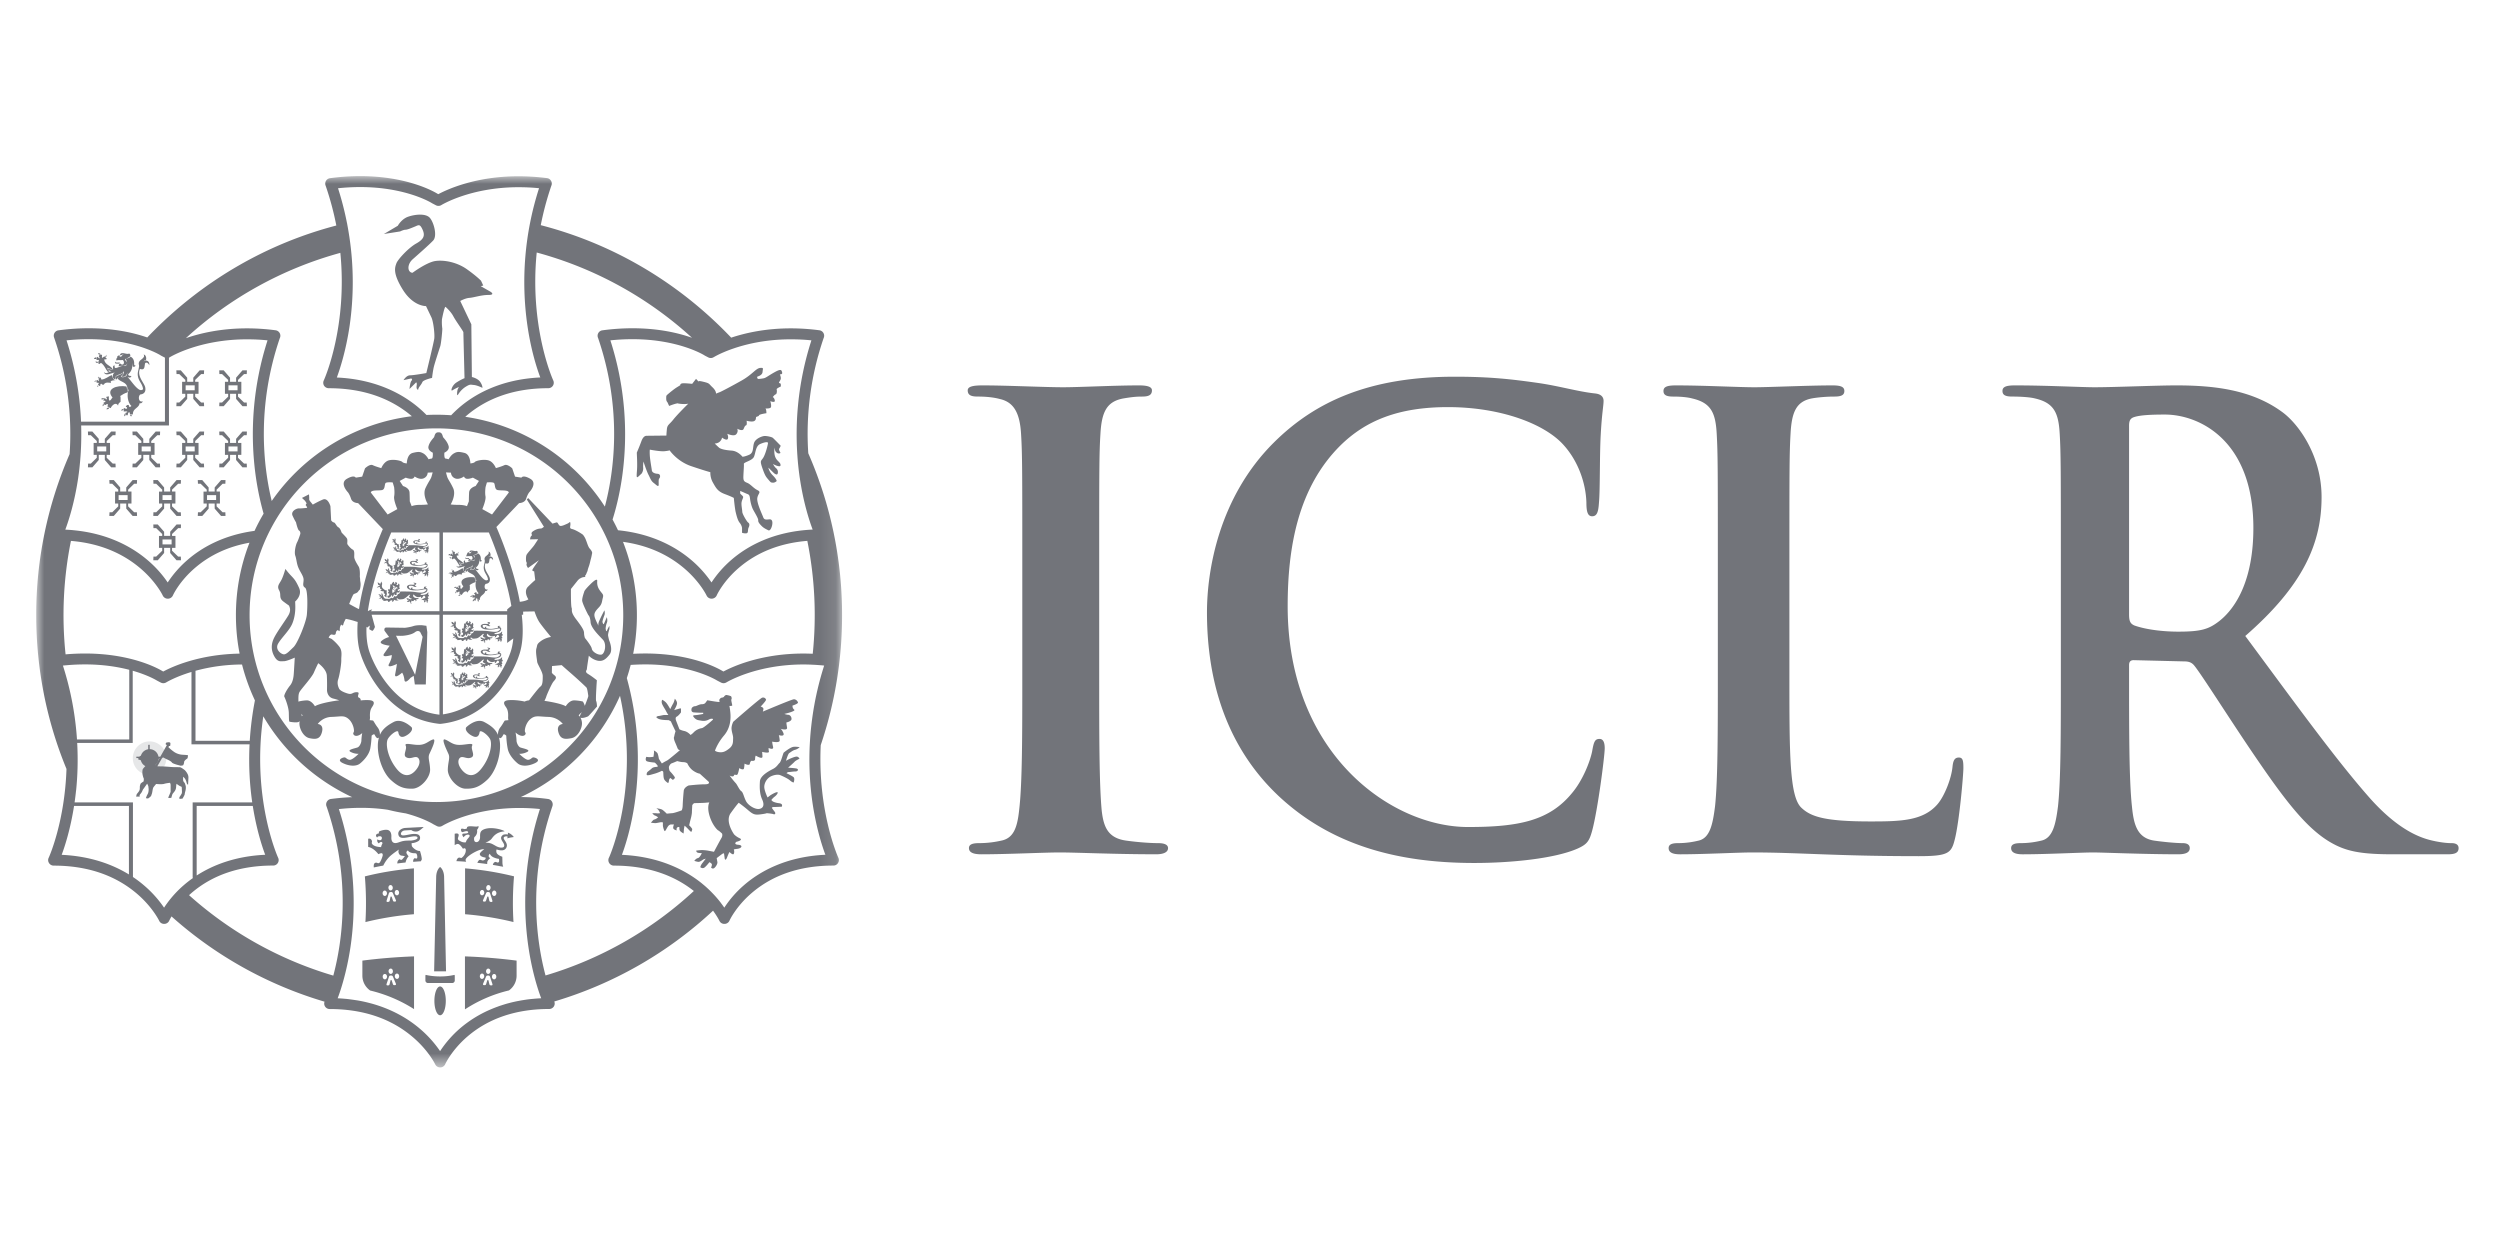 <svg width="161" height="81" xmlns="http://www.w3.org/2000/svg" xmlns:xlink="http://www.w3.org/1999/xlink"><defs><path id="a" d="M0 0h51.896v57.398H0z"/></defs><g fill="none" fill-rule="evenodd"><path fill="" d="M.333.343h160v80h-160z"/><path d="M24.347 37.805s.015.007.05.016c.032.012.08-.046.08-.046l-.002.092c0 .042.033.07.09.078.057.007-.004.035-.054.064-.048.026.096.067.118.067.021 0 .082 0 .101.038.02.038-.023.051-.034.058-.011.005.02.032.053.05.03.01.054.048.054.062 0 .013-.03.036-.054.065-.025.026.13.116.136.125.006.012.006-.048.004-.112-.004-.06.032-.098.032-.098s-.015-.048-.021-.121c-.009-.072.026-.108.026-.108s-.03-.013-.085-.02c-.057-.006-.19-.114-.225-.172a.292.292 0 0 1-.01-.21c.027-.072-.065-.188-.065-.188l-.006.063s-.026.043-.037.065c-.009.02.011.077.011.077s-.046-.062-.1-.103c-.054-.046-.107-.013-.107-.013s.05.04.045.07c-.009.029-.006.051.076.084.085.035.004.05-.007.05-.01 0-.121.045-.142.102-.026.054.073-.035.073-.035" fill="#72747A"/><path d="M27.62 38.347c-.017-.082-.074-.026-.056-.05.023-.022.023-.163.023-.163s-.052.052-.113.108c-.06.048-.204.077-.32.074-.123-.004-.037-.073-.037-.073s.104-.012.268-.077c.163-.065.15-.214.129-.247-.02-.036-.068-.036-.1-.082-.029-.05.085-.039.085-.039s-.064-.031-.149-.014c-.086.018-.025.115-.025.115s-.047.02-.28.06c-.233.04-.384-.007-.455-.021-.067-.02-.017-.1-.017-.1s-.037-.005-.079.01c-.038.013-.01.078-.047.072-.035-.001-.12-.06-.116-.137.004-.079.081-.055.154-.06.072 0 .084.01.176.054.098.044.156.015.156.015s.006-.03-.034-.037c-.041-.006-.034-.038-.061-.045-.028-.006.011-.026.074-.089.062-.06-.07-.093-.143-.093-.077 0-.003.02.041.06.045.04-.007.079-.154.068-.147-.012-.23.006-.303.074-.075.068.002.196.175.253.176.054.495.04.638.02.143-.016.287-.07.379-.05.09.02 0 .105-.115.173-.117.07-.37.032-.627-.006-.258-.037-.903-.027-.903-.027s-.027.055-.066.124c-.036.068-.09.014-.09.014s.002.055-.073.143c-.074.084-.156.007-.156.007s-.032.064-.077.118c-.045.056-.117-.008-.117-.008s-.026.006-.067.046c-.04.044-.152.027-.264.026-.112-.006-.163-.06-.206-.203-.039-.143-.094-.188-.104-.188 0 0 .03.077.003.095-.026.018.03.07.033.095.005.03-.02.013-.054-.026-.03-.04-.102-.066-.153-.066-.053 0 .006.034.043.055.04.022-.013.025 0 .072.015.048.093.023.105.029.01.006-.023.053-.05.06-.028.005-.093.078-.105.095-.01.009.04-.018.048-.034.007-.011.032 0 .047.017.016.017.052-.04.052-.05 0-.011.047-.011.047-.011s.008.06.015.095c.005.038.083-.003.105.036.022.036-.07.046-.05.053a.555.555 0 0 0 .204 0c.067-.02.09-.027.123.011.031.039-.027.065.062.06.088-.008.064-.088.172-.098.104-.007.016.081.038.09.019.007.066-.005.1-.048.034-.046.012-.08.012-.08s.032.003.092.034c.058.031.123.019.187.007.065-.01.011-.01-.069-.056-.077-.044.01-.077.01-.077s.02 0 .063.04c.041.043.12.038.287.016.168-.023.336-.232.425-.278.088-.043.045.039.006.08-.04.04-.006.057.022.103.026.045.135.056.135.056s-.025.051-.072.051c-.047 0-.145-.062-.21-.071-.068-.006-.07.037-.05.036.02-.006.02.006.028.044.009.035.063.015.09.01.026-.009.026.019.026.019s-.014.027-.09.062c-.074.033-.009.054-.009.054s.096.017.117.007c.02-.01.026-.06.042-.08.01-.016.002.058.002.058s.017.076.071.136c.055.055.03-.034.003-.043-.027-.007-.028-.022-.028-.022s.017-.017.046-.023c.026-.008.017-.018-.007-.073-.022-.056.028-.016.028-.016s.088.023.127.01c.037-.014.01-.07.01-.07s.018-.007.099.018c.08.025-.003.091-.003.091s.061-.036.083-.082c.019-.043-.033-.056-.033-.056s.016-.018.077-.018c.055 0 .11-.075.11-.075s-.037.003-.154 0c-.122-.005-.148-.04-.2-.094-.05-.053.013-.138.022-.138.012 0 .017.056.156.138.136.077.297.006.297.006s.03 0 .03.026c0 .027-.03.069-.03.069l.045-.004c.046-.003.072-.077.118-.13.05-.055.077-.027.13.049.05.073-.18.134-.208.145-.027.009-.022.075-.022.075s.04-.04.057-.04.036.052.065.037c.028-.02.061-.037.061-.037s-.02.044-.033.098a.164.164 0 0 0 .015.108s.012-.045.012-.055c0-.01.018-.004.055-.015.037-.01.022-.021.01-.065-.008-.041.04-.034.04-.034s.024.039.032.104c.006.065.078.073.078.073s-.004-.027-.026-.045c-.026-.011-.007-.035.006-.035.01 0 .04-.03.04-.071 0-.043-.037-.057-.037-.057s.013-.033.047-.046c.035-.013 0-.08-.018-.097-.016-.017-.012-.059-.012-.059s.085.007.068-.073M24.794 36.248s.015.008.044.016c.029.01.072-.042.072-.042s-.005.044-.005.08c0 .036.027.062.077.07.052.005-.002.027-.043.053-.041.02.082.058.1.058.016 0 .069 0 .088.031.018.033-.02.046-.03.053-.009.003.018.029.044.038.027.014.047.045.047.058 0 .013-.026.033-.047.056-.02.024.112.1.118.109.008.009.008-.046.005-.099-.005-.053.028-.084.028-.084s-.015-.04-.022-.103c-.003-.063.024-.096.024-.096s-.025-.01-.071-.017c-.048-.004-.168-.096-.193-.147a.232.232 0 0 1-.009-.184c.021-.061-.058-.159-.058-.159l-.005.055s-.022.038-.03.056c-.01.017.008.063.008.063s-.038-.047-.088-.089c-.046-.036-.092-.008-.092-.008s.044.034.038.062c-.005.026-.003.043.066.071.072.03.005.042-.005.042-.008 0-.103.039-.124.088-.02.047.063-.03.063-.03" fill="#72747A"/><path d="M27.62 36.716c-.013-.071-.064-.02-.047-.04.018-.021.018-.143.018-.143s-.045.046-.098.09c-.054.045-.172.07-.276.066-.103-.002-.03-.062-.03-.062s.09-.014.231-.066c.14-.058.128-.184.11-.214-.017-.029-.058-.029-.084-.072-.026-.04.07-.03.07-.03s-.053-.026-.126-.015c-.074.017-.02.097-.02.097s-.044.02-.241.054c-.203.036-.335-.004-.394-.02-.059-.014-.014-.086-.014-.086s-.034 0-.069.009c-.034.01-.012.07-.043.068-.028-.005-.102-.058-.097-.123 0-.069.07-.047.13-.051.063-.002.073.008.156.05.08.036.131.01.131.01s.007-.028-.029-.032c-.035-.007-.029-.032-.054-.039-.022-.007.013-.023.067-.078.054-.053-.062-.078-.125-.078-.066 0-.003.013.036.049.036.035-.01.07-.135.061-.124-.009-.195.004-.26.063-.067.06.002.172.152.22.15.047.425.032.549.017.123-.015.248-.06.329-.044.078.018 0 .092-.102.15-.1.059-.318.027-.543-.005-.218-.033-.777-.026-.777-.026s-.023.05-.056.109c-.033.058-.077.008-.077.008s0 .052-.064.126c-.065.073-.134.007-.134.007s-.029.055-.065.104c-.041.044-.104-.006-.104-.006s-.022.003-.058.038c-.033.036-.129.023-.226.02-.098-.003-.144-.05-.176-.173-.036-.124-.085-.162-.093-.162 0 0 .026.065.004.084-.023.012.027.058.03.078 0 .026-.021.013-.049-.02-.027-.036-.087-.058-.13-.058-.045 0 .004.03.037.047.031.018-.013.022 0 .063.01.04.08.015.089.021.008.009-.018.048-.043.054a.398.398 0 0 0-.092.082c-.008.008.037-.017.043-.027.004-.012.03 0 .041.014.012.013.043-.034.043-.044 0-.01.044-.01.044-.01s.004.05.01.086c.007.03.073-.005.092.027.015.033-.062.042-.04.046a.47.47 0 0 0 .17-.002c.061-.015.08-.018.108.013.027.03-.024.056.053.047.078-.004.056-.071.15-.078.09-.01.013.067.03.074.017.004.06-.003.089-.04.031-.04.009-.07.009-.07s.03.004.079.03c.052.026.107.015.162.006.055-.01.009-.01-.058-.05-.067-.039.009-.066.009-.066s.019 0 .052.036c.036.035.104.034.248.013.144-.022.291-.202.368-.238.077-.04.04.031.006.067-.035.033-.006.05.017.087.023.04.117.052.117.052s-.02.046-.063.046c-.038 0-.124-.058-.18-.065-.058-.006-.06.033-.043.03.017-.003.017.007.024.038.004.03.052.013.076.009.026-.005.026.018.026.018s-.013.023-.078.054c-.065.028-.011.047-.011.047s.084.013.102.005c.02-.009.022-.052.034-.067.014-.016.006.045.006.045s.013.07.062.12c.045.051.025-.03 0-.038-.022-.002-.026-.019-.026-.019s.018-.015.042-.02c.023-.007.015-.014-.006-.062-.019-.049.025-.017.025-.017s.075.021.109.01c.031-.011.01-.058.01-.058s.017-.004.084.013c.067.023-.005.08-.005.08s.054-.031.072-.07c.017-.037-.028-.05-.028-.05s.017-.014.065-.014c.053 0 .098-.065.098-.065s-.033.003-.135 0c-.103-.003-.127-.033-.17-.08-.045-.046.009-.123.02-.123.008 0 .016.051.132.118.119.071.259.006.259.006s.023 0 .023.025c0 .023-.023.06-.023.06l.037-.003c.038-.003.062-.064.103-.112.04-.048.065-.023.11.041.045.065-.155.117-.178.125-.025.008-.02.065-.02.065s.036-.034.049-.034c.015 0 .034.044.057.03.021-.015.052-.03.052-.03s-.017.04-.03.085c-.01.047.017.092.017.092s.008-.04.008-.046c0-.012.016-.003.046-.012.035-.011.022-.02.012-.058-.007-.035.033-.03.033-.03s.02.034.026.088c.007.058.07.065.07.065s-.005-.026-.025-.036c-.02-.011-.003-.033.005-.033.01 0 .038-.028.038-.061 0-.036-.035-.05-.035-.05s.012-.027.043-.039c.028-.013 0-.067-.016-.084-.015-.013-.01-.049-.01-.049s.074.004.057-.065M25.292 34.906s.011.008.035.012c.026.007.058-.032.058-.032l-.002.065c0 .028.021.052.063.056.04.006 0 .024-.036.041-.036.022.067.052.082.052.017 0 .06 0 .074.026.014.028-.017.038-.024.04-.007.009.012.026.036.036.02.008.036.035.036.044 0 .01-.019.027-.036.047-.016.02.09.084.096.091.005.007.005-.037.004-.08-.004-.043.024-.07.024-.07s-.013-.034-.018-.085c-.005-.051.02-.079.02-.079s-.022-.01-.061-.013a.38.38 0 0 1-.158-.123.2.2 0 0 1-.008-.15c.02-.052-.049-.132-.049-.132l-.002.044-.026.045c-.008.015.009.057.009.057s-.035-.045-.072-.077c-.04-.03-.075-.006-.075-.006s.034.026.03.047c-.008.024-.004.038.056.062.056.025 0 .036-.007.036s-.084.033-.1.072c-.018.036.051-.026.051-.026" fill="#72747A"/><path d="M25.522 35.3c-.03-.1-.067-.134-.076-.134 0 0 .021.056.002.071-.02.01.023.048.024.067.005.02-.017.009-.036-.019-.025-.032-.075-.048-.111-.048-.038 0 .004.026.032.041.026.014-.01.015 0 .048.01.035.065.017.072.021.008.005-.015.04-.035.044a.271.271 0 0 0-.074.067c-.008.01.027-.012.035-.023.002-.011.023 0 .033.013.01.013.037-.031.037-.037 0-.007.033-.007.033-.007s.005.042.01.065c.004.028.06-.001.076.025.015.03-.053.038-.035.04.017.006.098.01.144-.002.048-.011.065-.018.088.008.021.027-.018.048.044.044.063-.006.045-.06.122-.07.075-.006.013.061.026.064.014.006.049-.003.072-.033.026-.031.009-.058.009-.058s.023.004.065.027c.041.02.088.01.135.005.045-.009.005-.011-.05-.041-.057-.032.007-.054.007-.054s.015 0 .044.027c.03.03.087.03.206.011.116-.016.238-.166.3-.2.064-.028.034.03.005.057-.028.032-.006.042.014.074.02.03.097.042.097.042s-.015.034-.05.034-.105-.045-.152-.048c-.045-.005-.047.027-.033.025.014-.004.014.004.018.032.006.026.044.01.063.007.024-.005.024.012.024.012s-.013.022-.066.043c-.053.027-.006.041-.006.041s.066.014.081.004c.016-.007.02-.045.03-.053.01-.013.002.035.002.035s.011.057.05.1c.04.042.024-.024.004-.03-.02-.005-.024-.016-.024-.016s.016-.011.036-.017c.019-.006.01-.013-.005-.052-.018-.038.02-.012.02-.012s.062.018.09.007c.028-.009.005-.05.005-.05s.015-.003.071.013c.058.017-.002.065-.002.065s.044-.026.06-.056c.012-.032-.023-.041-.023-.041s.01-.013.053-.013.08-.054.08-.054-.027.004-.11 0c-.087-.003-.105-.027-.14-.067-.038-.038.007-.098.015-.098.007 0 .01.04.11.097.098.053.211.004.211.004s.02 0 .02.02-.02.049-.02.049h.033c.03-.005.05-.055.087-.097.032-.039.051-.019.088.036.036.053-.128.096-.146.106-.02.007-.017.053-.017.053s.029-.03.04-.03c.013 0 .025.037.044.024a.51.51 0 0 1 .045-.023s-.011.029-.022.069c-.012.04.011.077.011.077s.008-.033.008-.04c0-.007.011-.003.037-.01.027-.006.018-.015.01-.046-.006-.03.027-.027.027-.027s.017.03.024.076c.003.047.056.05.056.05s-.004-.02-.02-.03c-.017-.01-.002-.026.003-.026.008 0 .03-.02.03-.051 0-.03-.026-.04-.026-.04s.009-.022.034-.033c.022-.008 0-.058-.012-.068-.013-.012-.01-.042-.01-.042s.061.007.047-.052c-.011-.058-.052-.02-.037-.035.015-.016.015-.117.015-.117s-.037.04-.08.078c-.044.035-.145.055-.23.052-.085-.004-.023-.052-.023-.052s.072-.008.19-.054c.115-.047.106-.15.09-.177-.014-.023-.047-.023-.07-.058-.02-.032.058-.026.058-.026s-.044-.023-.104-.01-.017.08-.017.08-.035.014-.198.044c-.168.029-.275-.004-.325-.017-.048-.013-.013-.07-.013-.07s-.026-.005-.054.006c-.03.012-.011.056-.036.055-.025-.004-.085-.043-.079-.1 0-.057.054-.04.107-.042.05-.002.058.008.125.04.07.03.11.008.11.008s.004-.02-.024-.027c-.03-.006-.024-.026-.045-.031-.016-.005.013-.022.057-.064.043-.043-.05-.066-.102-.066-.057 0-.005.012.029.044.03.026-.007.055-.113.047-.103-.008-.163.005-.216.051-.053.052.004.143.126.183.124.039.351.026.454.015.101-.013.205-.052.27-.036.067.013 0 .074-.083.124-.082.046-.261.019-.445-.007-.183-.026-.644-.02-.644-.02s-.017.04-.043.09c-.029.046-.065.01-.065.01s.001.043-.053.101c-.054.06-.112.007-.112.007s-.022.043-.052.084c-.033.04-.087-.006-.087-.006s-.017 0-.046.032c-.03.03-.106.02-.186.018-.081-.004-.117-.042-.147-.146M29.167 40.263c-.01 0-.12.049-.143.102-.022.057.07-.033.07-.033s.018.009.052.02c.036.006.082-.052.082-.052v.095c0 .039.03.072.089.078.056.007-.004.034-.055.06-.046.027.098.068.117.068.023 0 .083 0 .104.04.02.038-.023.049-.035.058-.01.005.02.034.05.044.033.017.056.055.056.068 0 .013-.032.04-.056.065-.021.028.132.118.14.125.005.012.005-.053.001-.112-.001-.06.035-.1.035-.1s-.017-.046-.024-.12c-.007-.07.027-.11.027-.11s-.03-.013-.083-.018a.463.463 0 0 1-.223-.173.265.265 0 0 1-.011-.211c.024-.072-.07-.184-.07-.184l-.002.062s-.026.043-.036.065c-.012.02.01.074.01.074s-.046-.058-.1-.102c-.056-.043-.106-.01-.106-.01s.046.038.039.068c-.004.032-.002.05.078.085.085.035.005.048-.006.048" fill="#72747A"/><path d="M32.064 40.655c-.118.066-.37.028-.626-.011-.254-.035-.902-.026-.902-.026s-.027.056-.067.125c-.035.068-.089.012-.089.012s0 .06-.073.143c-.076.086-.158.006-.158.006s-.03.068-.074.122c-.043.054-.122-.006-.122-.006s-.022.002-.065.044c-.04.04-.149.028-.262.022-.112-.002-.165-.056-.203-.202-.044-.14-.097-.186-.107-.186 0 0 .03.078 0 .096-.025.017.033.069.037.095.005.028-.026.014-.054-.026-.033-.043-.102-.065-.154-.065-.052 0 .006.034.045.054.037.02-.017.024 0 .07.012.05.09.021.101.027.01.01-.019.055-.046.063a.415.415 0 0 0-.107.092c-.01.015.04-.018.045-.03.008-.015.035 0 .05.018.014.019.048-.045.048-.054 0-.008.052-.008.052-.008l.012.096c.008.037.086-.006.106.034.022.04-.072.048-.047.054a.565.565 0 0 0 .202-.005c.068-.014.092-.021.123.016.031.036-.028.063.061.056.09-.006.064-.082.17-.093.108-.011.017.08.04.087.02.006.068-.005.101-.047.035-.046.01-.079.01-.079s.035.004.093.033c.058.032.122.017.187.008.067-.008.011-.013-.067-.059-.077-.045.01-.075.01-.075s.02 0 .064.042c.037.04.116.038.286.014.167-.026.334-.234.423-.28.088-.043.048.04.006.081-.039.041-.006.059.021.102.026.044.137.058.137.058s-.024.053-.072.053c-.047 0-.147-.067-.21-.074-.065-.005-.07.04-.05.034.02-.002.02.007.028.045.005.039.061.018.089.012.027-.007.027.02.027.02s-.014.027-.09.062c-.074.034-.009.056-.009.056s.094.017.116.006c.02-.012.027-.062.04-.079.015-.018.003.053.003.053s.017.082.076.136c.052.06.028-.034.001-.039-.026-.007-.03-.025-.03-.025s.02-.016.048-.023c.026-.007.018-.017-.008-.075-.024-.053.026-.015.026-.015s.09.024.128.011c.037-.015.01-.068.01-.068s.02-.008.098.019c.08.022-.002.088-.002.088s.06-.035.082-.08c.02-.045-.03-.059-.03-.059s.017-.017.074-.017c.061 0 .115-.076.115-.076s-.038.004-.159 0c-.119-.001-.146-.036-.2-.089-.05-.056.016-.143.027-.143.009 0 .016.059.151.137.137.079.3.006.3.006s.031 0 .031.028c0 .027-.032.07-.032.07l.044-.005c.043-.004.072-.075.12-.129.05-.054.075-.029.128.047.051.077-.178.138-.205.15-.027.009-.026.072-.026.072s.043-.04.059-.04c.018 0 .039.053.065.035.028-.017.062-.034.062-.034s-.02.045-.034.1a.145.145 0 0 0 .015.105s.011-.045.011-.055c0-.012.018-.005.053-.012.04-.012.026-.027.017-.067-.012-.042.037-.037.037-.037s.024.04.031.104c.005.067.078.07.078.07s-.004-.024-.028-.037c-.024-.016-.002-.04.009-.04.009 0 .04-.03.04-.07 0-.04-.04-.055-.04-.055s.015-.035.05-.048c.034-.015 0-.08-.018-.097-.017-.016-.013-.055-.013-.055s.088.005.07-.077c-.018-.083-.078-.023-.057-.048.02-.025.02-.163.02-.163s-.052.053-.11.105c-.062.052-.202.078-.324.075-.119-.004-.032-.07-.032-.07s.1-.016.265-.081c.164-.063.149-.21.13-.245-.02-.034-.07-.034-.099-.083-.031-.047.082-.038.082-.038s-.062-.029-.147-.012c-.085.018-.025.111-.025.111s-.045.022-.28.061c-.232.043-.385-.004-.454-.023-.068-.016-.016-.1-.016-.1s-.039-.003-.08.012c-.041.013-.013.076-.048.075-.033-.003-.12-.062-.116-.142.004-.078.083-.053.155-.057.071-.004.08.012.177.056.096.045.154.013.154.013s.008-.031-.035-.039c-.042-.006-.033-.036-.062-.044-.027-.007.016-.026.077-.09.059-.06-.07-.09-.143-.09-.079 0-.005.017.04.056.044.044-.008.08-.153.07-.15-.01-.23.008-.304.075-.076.068 0 .2.177.256.172.053.493.035.636.018.143-.017.286-.072.378-.05.094.02 0 .103-.116.175M29.095 41.986s.017.008.052.016c.034.011.082-.047.082-.047l-.002.094c0 .039.03.069.089.076.057.007-.004.034-.054.062-.046.028.097.068.117.068.021 0 .083 0 .103.039.02.039-.023.049-.033.06-.011.006.019.031.049.045.033.016.056.051.056.065 0 .013-.032.038-.056.066-.021.028.132.117.14.128.006.008.006-.055.001-.115a.15.15 0 0 1 .035-.1s-.018-.046-.023-.117c-.007-.071.027-.111.027-.111s-.03-.015-.084-.02a.477.477 0 0 1-.224-.172.278.278 0 0 1-.01-.212c.024-.07-.07-.185-.07-.185l-.002.064-.037.064c-.01.02.01.073.01.073s-.045-.057-.099-.1c-.056-.045-.106-.011-.106-.011s.046.038.04.066c-.005.033-.003.052.077.089.085.034.004.046-.006.046s-.12.047-.143.103c-.023.055.071-.034.071-.034" fill="#72747A"/><path d="M32.374 42.528c-.017-.085-.078-.026-.058-.05.02-.027.02-.164.02-.164s-.05.055-.11.105c-.062.05-.202.078-.322.077-.12-.003-.032-.072-.032-.072s.1-.013.263-.08c.166-.063.15-.212.131-.245-.02-.033-.07-.033-.098-.085-.033-.046.081-.036.081-.036s-.062-.03-.146-.014c-.086.019-.026.115-.026.115s-.046.02-.28.06c-.231.042-.385-.007-.455-.026-.067-.014-.014-.099-.014-.099s-.04 0-.08.013c-.043.013-.014.078-.048.075-.034-.003-.121-.062-.118-.143.005-.075.084-.054.156-.055.072-.005.081.01.176.055.097.043.155.012.155.012s.008-.029-.035-.038c-.042-.004-.033-.037-.062-.043-.027-.006.016-.027.076-.09.06-.06-.069-.09-.143-.09-.077 0-.004.018.04.055.044.042-.007.08-.154.07-.147-.01-.229.008-.302.076-.076.067 0 .198.177.253.172.054.493.036.636.02.143-.019.286-.073.379-.052.094.021 0 .105-.116.175-.118.069-.371.03-.627-.007-.254-.037-.902-.028-.902-.028s-.028.055-.067.125c-.035.066-.088.014-.088.014s0 .058-.075.143c-.075.085-.157.005-.157.005s-.03.066-.075.12c-.043.057-.12-.006-.12-.006s-.024.004-.065.045c-.042.039-.15.029-.263.024-.113-.005-.164-.059-.203-.202-.044-.143-.098-.187-.107-.187 0 0 .03.077 0 .094-.026.016.033.067.037.095.005.027-.026.016-.054-.028a.227.227 0 0 0-.155-.063c-.051 0 .007.033.046.053.037.024-.017.026 0 .073.011.048.09.022.1.026.01.009-.018.056-.045.062-.028.008-.098.082-.108.092-.01.015.04-.015.046-.028.008-.015.035 0 .051.018.013.016.048-.044.048-.055 0-.009.051-.009.051-.009s.006.059.013.095c.007.04.085-.002.105.035.022.04-.072.048-.046.055a.587.587 0 0 0 .2-.004c.07-.017.093-.023.123.016.033.035-.027.064.062.057.09-.007.064-.084.17-.096.108-.01.017.084.04.09.02.006.068-.006.1-.05.036-.045.012-.08.012-.08s.035.006.092.035c.058.032.122.017.187.007.067-.009.01-.012-.066-.057-.079-.044.01-.075.01-.075s.02 0 .063.041c.036.04.117.036.286.012.166-.022.333-.232.422-.278.09-.043.048.042.007.082-.038.04-.007.057.022.1.026.046.136.061.136.061s-.023.05-.071.05c-.048 0-.148-.065-.211-.071-.064-.007-.07.039-.05.034.02-.005.02.006.029.044.004.036.06.016.087.01.027-.008.027.021.027.021s-.013.026-.088.063c-.075.033-.01.053-.01.053s.095.019.115.006c.022-.009.029-.06.041-.078.014-.018.004.054.004.054s.017.08.074.137c.053.06.03-.035.003-.039-.028-.01-.033-.026-.033-.026s.023-.018.05-.024c.027-.006.018-.017-.008-.071-.025-.056.026-.017.026-.017s.09.023.128.01c.036-.013.01-.068.01-.068s.02-.009.098.017c.08.023-.003.09-.003.09s.062-.034.084-.08c.02-.043-.03-.058-.03-.058s.016-.018.073-.018c.06 0 .115-.076.115-.076s-.038.005-.158 0c-.12-.003-.147-.034-.2-.089-.051-.056.015-.143.027-.143.007 0 .014.06.15.139.137.078.3.004.3.004s.032 0 .032.028-.033.07-.033.07l.045-.004c.043-.005.07-.076.118-.13.05-.053.076-.027.13.046.05.076-.18.14-.206.15-.028.01-.025.073-.025.073s.042-.04.058-.04c.018 0 .038.051.065.035a.582.582 0 0 1 .062-.034s-.02.044-.035.1a.152.152 0 0 0 .016.105s.011-.045.011-.056c0-.01.017-.002.054-.013.039-.008.026-.027.015-.065-.01-.041.037-.037.037-.037s.025.04.032.106c.005.065.078.07.078.07s-.003-.026-.028-.04c-.023-.015-.001-.037.008-.037.009 0 .04-.032.04-.073 0-.04-.039-.055-.039-.055s.016-.034.05-.047c.034-.013 0-.078-.019-.096-.015-.016-.012-.056-.012-.056s.087.004.07-.075M29.11 43.497c-.008 0-.09.038-.108.079-.02.041.054-.026.054-.026s.011.005.037.012.063-.035.063-.035-.003.04-.003.068c0 .033.022.056.065.064.044 0 0 .023-.036.043-.035.02.072.051.087.051.012 0 .062 0 .077.029.015.027-.02.037-.026.044-.006.004.014.026.04.036.021.01.04.037.04.046 0 .012-.021.03-.04.052-.02.02.097.086.102.093.005.006.005-.037.002-.082-.002-.048.025-.077.025-.077s-.012-.036-.016-.09c-.006-.053.02-.083.02-.083s-.026-.01-.065-.015a.353.353 0 0 1-.167-.128.2.2 0 0 1-.007-.16c.018-.054-.052-.137-.052-.137l-.001.046-.028.047c-.009.016.007.057.007.057s-.033-.041-.076-.077c-.039-.033-.08-.007-.08-.007s.035.027.032.052c-.006.021-.002.039.059.062.06.026.003.036-.005.036" fill="#72747A"/><path d="M31.517 43.958c-.012-.063-.056-.019-.039-.039a.464.464 0 0 0 .013-.122s-.038.04-.084.079c-.045.04-.151.058-.241.058-.09-.003-.026-.053-.026-.053s.078-.012.2-.062c.124-.048.113-.16.098-.184-.013-.026-.051-.026-.075-.06-.022-.038.063-.03.063-.03s-.045-.021-.11-.01c-.065.014-.02.085-.02.085s-.036.015-.21.046c-.173.03-.29-.007-.341-.018-.052-.013-.014-.073-.014-.073s-.029-.007-.059.005c-.032.014-.01.06-.034.06-.025-.005-.091-.046-.089-.107 0-.062.064-.043.117-.046.053-.002.06.01.133.043.07.032.114.011.114.011s.006-.025-.024-.03c-.032-.006-.026-.028-.047-.033-.02-.007.011-.02.057-.066.046-.049-.051-.07-.108-.07s-.003.012.03.043c.033.03-.006.059-.115.052-.111-.008-.174.005-.228.057-.058.05 0 .15.135.19.128.041.365.027.474.016.108-.014.216-.053.285-.04.072.016 0 .078-.086.131-.087.051-.278.025-.47-.004-.193-.03-.677-.022-.677-.022s-.02.043-.05.092c-.028.051-.068.012-.068.012s.002.045-.054.108c-.06.065-.12.004-.12.004s-.022.05-.057.089c-.034.044-.089-.001-.089-.001s-.018 0-.05.031c-.031.031-.112.02-.196.018-.085-.003-.124-.044-.156-.152-.03-.109-.072-.14-.081-.14 0 0 .024.058.004.07-.02.012.023.053.027.075.002.02-.02.008-.041-.022-.025-.033-.079-.05-.116-.05-.038 0 .005.027.032.042.03.017-.01.02 0 .056.012.034.071.012.078.02.007.003-.016.04-.037.042a.461.461 0 0 0-.079.072c-.008.01.033-.013.035-.024.008-.01.027 0 .037.014.01.012.04-.031.04-.04 0-.007.033-.007.033-.007s.005.044.011.074c.007.03.065-.004.08.024.016.029-.054.036-.035.04.019.008.1.01.151 0 .05-.014.07-.018.093.008.023.028-.02.05.045.046.07-.007.05-.065.13-.072.078-.009.013.063.03.065.013.007.048-.002.074-.037.027-.033.009-.056.009-.056s.025 0 .07.023c.044.023.09.014.142.005.046-.007.007-.009-.054-.043-.058-.033.01-.056.01-.056s.014 0 .044.03c.033.034.09.03.217.01.126-.017.252-.173.32-.208.065-.032.035.03.005.061-.032.028-.006.043.015.075.02.033.103.044.103.044s-.019.04-.053.04c-.037 0-.114-.05-.16-.055-.053-.004-.053.029-.037.026.016-.003.016.004.019.033.007.028.049.015.069.008.02-.004.02.018.02.018s-.01.017-.066.043c-.058.028-.01.044-.01.044s.074.01.089.002c.015-.007.02-.046.032-.058.01-.014.001.04.001.04s.013.062.054.107c.042.04.023-.027.003-.035-.021-.003-.022-.018-.022-.018s.014-.01.036-.017c.02-.005.011-.014-.007-.053-.02-.043.02-.012.02-.012s.067.017.096.007c.028-.011.007-.05.007-.05s.017-.01.075.01c.06.019-.003.07-.003.07s.046-.026.063-.063c.017-.032-.024-.043-.024-.043s.014-.011.059-.011c.042 0 .08-.059.08-.059s-.026.004-.115 0c-.09-.002-.112-.027-.151-.067-.037-.042.01-.106.018-.106.008 0 .015.045.116.101.103.06.224.007.224.007s.025 0 .025.02c0 .021-.025.052-.025.052l.034-.003c.034-.004.054-.057.09-.097.035-.042.055-.022.094.036.04.055-.132.1-.153.109-.022.008-.018.056-.018.056s.032-.03.043-.03c.016 0 .03.039.05.026.019-.013.046-.026.046-.026s-.017.035-.027.074c-.01.041.014.08.014.08s.006-.033.006-.042c0-.005.014 0 .043-.007.026-.007.017-.02.009-.052-.007-.03.029-.027.029-.027s.017.03.023.081c.006.047.059.054.059.054s-.002-.022-.02-.03c-.02-.014-.002-.03.006-.03.007 0 .03-.023.03-.054 0-.029-.029-.04-.029-.04s.011-.026.036-.037c.027-.011 0-.06-.01-.072-.015-.015-.013-.043-.013-.043s.065.002.051-.056M6.475 22.823c-.016-.065-.08-.077-.159-.078.008.079.081.12.159.078M6.216 23.18c.046.013.145-.026.16.02-.038.058-.06.161-.02.237.085.017.086-.056.157-.059.214.14.291.414.458.595 0-.051.077-.026.077-.077-.06-.051-.14-.084-.116-.218a.41.41 0 0 0 .316.08c-.149-.227-.485-.27-.535-.598.03-.044.156.013.157-.058-.027-.06-.097-.076-.118-.14-.085-.006-.099.057-.16.08-.074-.042.017-.133-.037-.199-.09 0-.164.01-.18.079-.038.019.084.112.02.157-.053-.027-.076-.08-.142-.1-.006.073-.043.117-.037.201M6.832 22.843c.008.074-.08.11-.041.159.069.015.08-.128.04-.159M6.216 23.021c-.097-.01-.147.027-.16.1h.142c-.01-.05.034-.043.018-.1" fill="#72747A"/><path d="M6.156 23.28c-.012.081.115.121.16.077-.025 0-.021-.028-.019-.059-.07.019-.078-.027-.141-.019M7.706 23.337c-.125.019-.255.046-.3-.058-.012.073.016.104.043.139.09-.018.279.056.257-.08M6.513 24.707c.064.044.086.098.178.06.057-.17.352-.137.458-.098-.122-.202.271-.166.32-.198-.216.013-.197-.201-.28-.319-.218.101-.382.257-.655.297-.022-.043-.032-.098-.059-.137-.068 0-.07.064-.141.06.004.057.089.128 0 .158-.05-.004-.018-.082-.1-.059-.01.047-.025.09-.018.158.029.04.13.002.16.04-.008.046-.07.036-.06.099.035.043.072.09.139.1-.006-.079.007-.139.058-.16M6.414 24.292c-.034.005-.098-.058-.116 0 .025.03.103.072.116 0M6.098 24.59c.013-.044.123.003.1-.08-.057-.01-.157.043-.1.08M6.275 24.928c.133-.058-.013-.204 0 0M7.745 25.501c.14-.097.292-.183.475-.235-.016-.059.03-.05.022-.102-.086-.04-.058-.195-.1-.277-.634-.1-1.362.162-.894.713-.067.063-.092.16-.18.2-.09-.02-.047-.174-.058-.278-.082.019-.13.031-.178.04.019.043.1.136.019.16-.065 0-.053-.08-.1-.1-.03.061-.088.095-.096.178.062.002.139-.007.136.058-.004.072-.128.02-.118.1.012.062.032.116.099.12.034.031.098-.107.178-.04.005.066-.036.085-.019.16.107-.017.096.089.198.08.073-.159.33-.429.476-.159.003-.131.08-.185.159-.24-.01-.118.023-.286-.02-.378M6.692 25.641c-.082-.007-.156.004-.18.061.056.04.192.028.18-.06M6.633 26.02c-.005.044-.03.073-.022.138.071-.006.118-.13.022-.138" fill="#72747A"/><path d="M6.851 26.359c.099.002.17-.02.18-.102-.071-.047-.158.034-.18.102M7.825 26.456c.028-.03.086-.035.138-.042.031-.152-.22-.025-.138.042M8.042 26.634c-.02.031-.074.136-.02.18.012-.055.083-.052.08-.12-.036-.002-.014-.067-.06-.06M8.38 26.694c.002.063.015.12.08.12.023-.026.023-.07.019-.12h-.1Z" fill="#72747A"/><path d="M6.95 23.715c-.003.15.134.16.24.2-.202-.003-.336.231-.498.04.09.32.484.048.714.039-.192.051-.188.428 0 .416-.038-.325.484-.258.577-.514.013.185-.084.256-.159.356.211.065.333-.093.377-.258.005.09-.036.139-.06.2.004.012.01.025.02.037l-.02-.017c-.075.049-.281.143-.357.019.06-.053.186-.143.14-.24-.089.177-.688.201-.438.457.05-.058.094-.118.159-.158-.006.047-.07.038-.06.099.205.238.67.217.616.715.067.058.074-.059.098-.02-.16.338-.06.859.161 1.053-.017.042-.058.06-.12.06-.058 0-.025-.094-.058-.12-.102-.015-.125.048-.18.08 0 .07.102.04.08.139-.078.076-.114-.02-.22-.02a.355.355 0 0 1 0 .217c.08.015.22-.035.24.04-.032.04-.11.033-.14.08.06.028.044.127.12.138.091-.022.027-.198.137-.197.052 0 .042.063.042.117a.499.499 0 0 1 .198.022c-.02-.41.39-.393.436-.738.092.054.178-.038.2-.117-.27.11-.32-.32-.16-.436.249-.027.372-.183.318-.456-.054-.285-.553-.73-.338-1.19.358.124.27-.22.338-.38.136-.075.216.059.26.14.043-.25-.196-.376-.36-.24.024-.047.067-.079.14-.078.07-.157-.03-.398-.16-.356.05.001.042.064.042.12-.109.205-.314.21-.34.437-.005.058.029.123.02.196-.03.25-.107.368-.079.597.046.368.308.521.336.87-.07.077-.173.073-.256.022-.283-.177-.53-.599-.756-.819.089.061.244.078.26-.053-.043-.006-.224.012-.198-.12a.713.713 0 0 0 .237-.716c.03.07.034.166.06.238.1.017.153-.02.178-.078-.065.006-.094-.025-.098-.081.016-.263-.08-.412-.24-.494-.045.1-.179.11-.296.138.153-.068.425-.165.216-.338-.162.105-.519-.168-.594.1.075.071.174-.083.238-.02-.132-.006-.084.165-.257.12v-.08c-.077-.004-.103.043-.159.06.057.091-.111.133-.04.278.122-.061.247-.005.377-.04.114.028.153.302-.02.298-.071-.003-.074-.074-.158-.061-.059.03-.042.13-.08.179.221-.092.548.031.557-.219.002-.104-.124-.114-.122-.258l.041-.018c.055.183.182.397-.06.476-.245-.115-.73.354-.653-.04-.161-.012-.106.185-.1.237-.134.022-.255.017-.34-.06M11.544 29.858h-.175l-.012.239h.289l.409-.474v-.328h.393v.328l.409.474h.288l-.012-.239h-.176l-.388-.378v-.185h.217v-.77h-.217v-.123l.388-.377h.176l.012-.235h-.288l-.41.471v.265h-.392v-.265l-.41-.471h-.288l.012.235h.175l.39.377v.124h-.206v.769h.206v.185l-.39.378Zm.411-.788h.583v-.318h-.583v.318ZM14.3 29.858h-.171l-.01.239h.287l.41-.474v-.328h.388v.328l.41.474h.287l-.012-.239h-.17l-.391-.378v-.185h.214v-.77h-.214v-.123l.39-.377h.171l.012-.235h-.286l-.41.471v.265h-.39v-.265l-.409-.471h-.287l.01.235h.171l.393.377v.124h-.207v.769h.207v.185l-.393.378Zm.412-.788h.586v-.318h-.586v.318ZM8.711 29.858h-.17l-.013.239h.287l.412-.474v-.328h.388v.328l.41.474h.286l-.01-.239h-.172l-.39-.378v-.185h.214v-.77H9.74v-.123l.39-.377h.173l.009-.235h-.286l-.41.471v.265h-.388v-.265l-.412-.471h-.287l.012.235h.171l.392.377v.124h-.205v.769h.205v.185l-.392.378Zm.412-.788h.586v-.318h-.586v.318ZM11.544 25.923h-.175l-.012.236h.289l.409-.47v-.33h.393v.33l.409.47h.288l-.012-.236h-.176l-.388-.379v-.185h.217v-.77h-.217v-.123l.388-.376h.176l.012-.24h-.288l-.41.473v.267h-.392v-.267l-.41-.472h-.288l.012.239h.175l.39.376v.124h-.206v.769h.206v.185l-.39.379Zm.411-.789h.583v-.32h-.583v.32ZM14.3 25.923h-.171l-.01.236h.287l.41-.47v-.33h.388v.33l.41.47h.287l-.012-.236h-.17l-.391-.379v-.185h.214v-.77h-.214v-.123l.39-.376h.171l.012-.24h-.286l-.41.473v.267h-.39v-.267l-.409-.472h-.287l.01.239h.171l.393.376v.124h-.207v.769h.207v.185l-.393.379Zm.412-.789h.586v-.32h-.586v.32ZM11.474 34.012h.172l.01-.237h-.286l-.411.471v.266h-.39v-.266l-.41-.471h-.286l.009.237h.174l.39.378v.122h-.208v.771h.208v.185l-.39.378h-.174l-.009.237h.286l.41-.471v-.329h.39v.329l.41.471h.286l-.01-.237h-.171l-.394-.378v-.185h.219v-.771h-.219v-.122l.394-.378Zm-1.008 1.046h.586v-.318h-.586v.318ZM7.329 30.918H7.04l.013.235h.174l.388.382v.122H7.41v.769h.205v.183l-.388.382h-.174l-.013.235h.289l.41-.472v-.328h.391v.328l.41.472h.286l-.01-.235H8.64l-.388-.382v-.183h.215v-.77h-.215v-.121l.388-.382h.176l.01-.235H8.54l-.41.474v.265H7.74v-.265l-.41-.474Zm.31 1.28h.58v-.313h-.58v.314ZM10.16 30.918h-.287l.008.235h.176l.39.382v.122h-.207v.769h.207v.183l-.39.382H9.88l-.008.235h.286l.411-.472v-.328h.39v.328l.41.472h.285l-.01-.235h-.171l-.394-.382v-.183h.218v-.77h-.218v-.121l.394-.382h.171l.01-.235h-.285l-.41.474v.265h-.39v-.265l-.41-.474Zm.307 1.28h.585v-.313h-.585v.314ZM13.026 30.918h-.289l.012.235h.173l.392.382v.122h-.207v.769h.207v.183l-.392.382h-.173l-.012.235h.29l.41-.472v-.328h.388v.328l.41.472h.287l-.01-.235h-.175l-.388-.382v-.183h.215v-.77h-.215v-.121l.388-.382h.176l.009-.235h-.286l-.411.474v.265h-.389v-.265l-.41-.474Zm.307 1.28h.585v-.313h-.585v.314ZM5.847 29.858h-.174l-.01.239h.285l.412-.474v-.328h.39v.328l.41.474h.288l-.011-.239h-.173l-.393-.378v-.185h.215v-.77h-.215v-.123l.393-.377h.173l.011-.235H7.16l-.41.471v.265h-.39v-.265l-.412-.471h-.286l.01.235h.175l.387.377v.124H6.03v.769h.203v.185l-.387.378Zm.412-.788h.584v-.318h-.584v.318ZM26.115 14.795c.125 0 .42-.128.644-.22.216-.094.292-.149.457.22.163.366.09.604-.403.882-.497.274-1.194 1.027-1.285 1.282-.09.256-.258.624.42 1.708.68 1.08 1.487 1.045 1.487 1.045l.35.732c.128.275.218 1.085.183 1.358-.037.277-.513 2.223-.513 2.223s-.809.145-1.045.145c-.24 0-.423.312-.423.312l.496-.11s.107.057.018.146c-.092.093-.13.535-.13.535l.422-.424s.074-.018.038.219c-.038.24.11.296.11.205 0-.093.202-.293.257-.442.053-.146.626-.274.626-.274s.054-.48.125-.753c.073-.275.348-1.12.402-1.285.058-.166.15-1.1.131-1.155a3.035 3.035 0 0 1-.02-.587c.02-.094.167-.864.24-.79.073.075.329.294.495.604.164.313.644.957.644 1.028 0 .074.074 2.957.074 2.957s-.205.073-.516.273c-.313.203-.386.586-.274.515.11-.072.514-.296.404-.165-.112.129-.093.477-.093.477l.073-.056s.148-.274.46-.479c.313-.198.329-.144.548-.128.222.02.551.186.551.186s.02-.147-.146-.387c-.165-.236-.533-.312-.533-.312l-.035-3.393-.715-1.504s.33-.185.604-.201c.274-.02.754-.187 1.21-.187.461 0 .148-.2.148-.2l-.642-.366.163-.04-.144-.309s-.258-.276-.9-.734c-.642-.46-1.486-.623-2.056-.534-.567.094-1.45.752-1.45.752s-.126.019-.218-.125c-.093-.149-.073-.48.236-.753.312-.277 1.027-.901 1.305-1.195.275-.29.054-1.137-.202-1.45-.258-.313-.954-.239-1.395-.089-.441.146-.679.587-.679.587l-.897.531 1.046-.165s.22-.11.347-.11M41.04 30.732c.044 0 .176-.146.25-.206.074-.058.148-.25.13-.409-.013-.163.018-.396.018-.396s.205.63.322.85c.116.222.16.397.336.528.175.133.323.31.323.104 0-.205-.015-.338.045-.398.056-.058.1-.279-.12-.293-.218-.015-.352-.102-.365-.219-.013-.117-.117-.69-.131-.954-.016-.262 0-.382 0-.382s.689.133.952.101c.264-.027.323-.055.323-.055s.485.718 1.409 1.024c.923.311 1.215.383 1.215.383s-.028.322.16.66c.194.335.296.571.765.747.469.176.586.25.586.25s.058.632.116.895c.062.263.135.542.25.69.12.145.163.293.163.366v.293s.16.058.293.032c.132-.032.058-.222.132-.37.073-.147.058-.266-.03-.32-.088-.06-.38-.56-.38-.691 0-.132-.074-.453-.044-.615.029-.162.102-.266.102-.338 0-.072-.191-.192-.191-.235v-.16l.395.174c.132.06.206.042.236.311.031.26.103.51.176.672.075.16.368.616.353.733-.015.117.087.236.234.383.146.144.308.205.412.262.102.059.206-.118.25-.323.042-.205.01-.379-.148-.379-.162 0-.352.074-.425-.132-.075-.206-.426-.924-.383-1.234.045-.307.279-.38.016-.513-.267-.13-.442-.381-.66-.47-.221-.087-.265-.146-.25-.467.013-.325.043-.631.029-.75-.016-.115.528-.206.647-.456.117-.249.102-.702.41-.832.308-.134.497-.147.497-.062 0 .09-.146.675-.293.925-.145.251-.25.162-.074.676.178.512.236.572.396.76.163.193.148.178.28.193.13.014.25-.103.25-.103s.012-.103-.25-.367c-.263-.263-.28-.498-.28-.498s.354.365.41.395c.061.031.163.103.194-.044a.319.319 0 0 0-.118-.321c-.09-.075-.193-.265-.193-.265s.163.089.266.118c.1.027.22.058.22-.046 0-.103-.044-.146-.175-.279-.133-.13-.207-.293-.222-.526-.015-.234.028-.322.028-.322s-.028.204.12.322c.147.117.249.014.249.014s-.132-.206-.089-.264c.045-.057.101-.192.101-.192s-.437-.452-.511-.512c-.076-.058-.366-.119-.514-.119-.144 0-.585.15-.69.442-.1.292-.012.63-.305.764-.294.132-.442.132-.442.132s-.28-.368-.702-.396c-.428-.03-.706-.103-.808-.191-.103-.09-.278-.264-.278-.264s.205 0 .336-.132c.132-.132.132-.25.132-.25s.293.22.37.089c.07-.133-.033-.337-.033-.337s.442.204.586.026c.148-.176.06-.35.06-.35s.337.191.41.013c.075-.176.09-.203.162-.234.073-.028.03-.293.03-.293s.351.103.499.015c.146-.088.073-.233.131-.263.058-.032.147-.032.174-.105.03-.07.472-.132.472-.132s0-.263-.06-.293c-.058-.029.308.03.353-.1.04-.133-.045-.384-.045-.384s.324.133.292-.043c-.028-.175-.13-.219-.13-.219s.117-.162.191-.176c.071-.016.088-.235.059-.31-.03-.072.261-.189.261-.189s.046-.22-.07-.22c-.117 0 .045-.15.07-.266.031-.115-.056-.306-.056-.306s.191.028.145-.131c-.043-.161-.073-.235-.513.013-.44.249-.527.353-.702.381-.178.03-.294.043-.338.03-.045-.014-.074-.13-.03-.147.045-.015.307-.089.325-.295.012-.206.1-.292-.162-.26-.266.028-.5.423-1.176.805-.674.38-1.348.734-1.436.761a6.077 6.077 0 0 0-.222.088s.018-.176-.232-.41c-.25-.234-.162-.25-.573-.35-.383-.098-.318-.013-.308-.001l-.175-.19-.249.322s-.5-.058-.647-.03c-.145.03-.117.117-.117.117s-.264.16-.308.193c-.044.026-.335.25-.468.366-.132.116-.132.102-.132.293 0 .19.057.206.088.264.028.058.1.22.1.22s.25-.102.441-.148c.192-.043 0-.014.324.015.321.03.47-.015.47-.015s-.69.677-.955 1.012c-.263.338-.397.338-.425.63-.03.296-.03.413-.03.413l-1.26.014c-.043 0-.22-.014-.352.351a13.38 13.38 0 0 1-.295.734l.018.454c.013.44 0 .617-.018.836-.013.22-.013.293.03.293M50.83 48.497c.088-.055.23-.175.373-.209.144-.033.298-.165.298-.165s-.167-.044-.373-.03c-.21.007-.608.338-.651.371-.046.033-.164.573-.275.67-.11.1-.174.263-.44.396-.263.134-.803.429-.823.792-.024.363-.024.793.142 1.156.166.363.077.574-.188.617-.265.044-.705-.224-.847-.497-.144-.274-.187-.572-.308-.647-.122-.08-.266-.42-.351-.51a5.4 5.4 0 0 1-.286-.34l-.111-.151s.232.12.276-.01c.044-.133.187.065.251-.114.065-.173.09-.36.09-.36s.275.175.307.012c.032-.167.032-.299.032-.299s.321.164.342.012c.022-.154.099-.197.099-.197s.241.054.241-.112c0-.165.045-.22.045-.22s.44.276.43.055a4.877 4.877 0 0 0-.022-.297s.472.121.439-.021c-.033-.144-.02-.23-.02-.23s.34.164.285-.076c-.057-.246-.057-.332-.057-.332s.497.108.484-.08c-.01-.186-.055-.338-.055-.338s.418.133.286-.154c-.078-.173-.137-.234-.174-.255.113.033.453.118.417-.085-.043-.244-.043-.322-.043-.322s.332-.064.332-.229-.124-.265-.212-.265-.252-.056-.252-.056.77-.173.637-.275c-.132-.099-.109-.263-.109-.263s.385-.12.35-.207c-.03-.09-.13-.199-.26-.199-.134 0-1.96.779-1.994.79-.032.01.08-.164 0-.242-.077-.074-.152-.074-.152-.074s.373-.386.35-.455a.198.198 0 0 0-.252-.12c-.142.046-1.859 1.55-1.859 1.55s-.134.254-.109.486c.02.23.109.397.1.582-.014.188.03.42-.232.64-.266.218-.429.274-.65.252-.22-.022-.287-.1-.287-.1s.154-.473.583-.977c.43-.506.442-1.112.408-1.463-.033-.352-.065-.44-.065-.44s.186.01.186-.035c0-.044-.087-.362-.055-.384.031-.021.022-.175-.032-.21a1.2 1.2 0 0 0-.299-.076c-.043 0-.132.076-.143.111-.013.032-.12.065-.164.065-.045 0-.143.11-.143.157 0 .042.053.117-.011.117-.066 0-.144-.01-.352-.042-.21-.033-.406-.068-.406-.068l-.123.168s-.055.087-.229.087c-.176 0-.342.128-.442.128-.1 0-.208.09-.217.145-.013.056-.056.232.141.253a7.3 7.3 0 0 0 .605.024v.075s-.376.076-.485.076c-.11 0-.176.044-.176.044s.11.234.343.28c.231.043.35.074.539.02.186-.055.176-.11.33-.11.151 0 .043.09.043.09s-.54.49-.68.515a.942.942 0 0 0-.508.252 1.058 1.058 0 0 1-.221.188s-.163-.2-.395-.254a1.226 1.226 0 0 1-.32-.11l-.217-.56s-.08-.2.041-.255c.121-.056.275-.275.275-.275v-.23c0-.056-.099-.012-.219.021-.123.033-.221.066-.221.066s.198-.316.187-.46c-.009-.143-.143-.277-.143-.277s-.054.234-.108.31a4.105 4.105 0 0 0-.187.361s-.156-.294-.266-.417c-.11-.12-.252-.187-.252-.187s-.076.11 0 .287c.078.175.187.317.252.452.067.13.143.24.143.24h-.252c-.078 0-.308.066-.375.066-.065 0-.176.067-.142.086.033.025.067.09.253.135.186.046.529.046.529.046s.154.064.164.105c.01.045.286.61.286.61s-.076.25-.076.305c0 .054-.1.079.066.45.163.376.142.396.229.441.088.045.088 0 0 .077-.087.077-.702.593-.77.616a3.628 3.628 0 0 0-.328.186s-.199-.285-.199-.33a1.7 1.7 0 0 0-.066-.285c-.032-.121-.264-.23-.264-.23s.032.011.021.142a3.2 3.2 0 0 1-.034.275s-.176.023-.261.023c-.088 0-.199-.023-.199-.023s-.12.242.065.298c.188.056.43.063.475.077.043.01.176.176.176.176s.055.097-.034.097-.253.021-.33.098c-.077.079-.287.222-.296.255-.013.032-.089.186.033.186.12 0 .272-.054.44-.1.163-.043.395-.143.44-.173.043-.033.108.02.119.054.013.033 0 .32.054.461.058.142.265.265.265.265s.045-.066.054-.176c.013-.11.09-.155.09-.155l.155.123s.175-.09.121-.187a2.852 2.852 0 0 0-.31-.374c-.043-.044-.076-.243-.056-.298.026-.055.08-.175.178-.21.1-.032.351-.143.351-.143s.221.068.385.068c.165 0 .265.076.265.076s.12.295.375.473c.252.177.429.196.429.196l.571.518s.131.166-.253.166c-.386 0-1.033.074-1.033.074s-.3.113-.32.356a15.89 15.89 0 0 0-.066.901c0 .176-.043.34-.078.354-.033.009-.438.16-.591.173-.157.01-.356.033-.356.033s-.186-.186-.284-.25c-.1-.069-.396-.099-.396-.099s.12.053.188.184l.063.132s-.13.023-.207.01c-.077-.01-.296-.01-.296-.01s.087.133.174.154a.617.617 0 0 1 .199.121s-.176.133-.243.133c-.065 0-.218.208-.218.208s.207.025.285.025c.077 0 .265-.046.332-.055.063-.011.152.009.152.009v.198c0 .076.075.351.12.362.044.012.131-.197.21-.307.077-.11.188-.122.188-.122h.197s-.09.2-.033.276c.056.077.208.11.208.11s-.041-.143.046-.198c.086-.056.13 0 .13 0s-.022.143.034.22c.055.078.232.176.232.176s.02-.198.02-.241c0-.045.044-.266.044-.266s.133.111.241.231c.111.121.187.178.187.178s.09-.143.056-.21a1.37 1.37 0 0 0-.187-.22l.055-.243.076-.296s.045-.21.045-.287c0-.076.023-.472.023-.472s.075-.131.153-.131.594-.012.693-.024c.1-.01.255-.021.255-.021s-.168.265.01.858c.176.593.505.923.562.946.054.021.242.198.242.198s.063.12-.034.286c-.099.163-.483.891-.483.891l-.398-.076a2.767 2.767 0 0 0-.373-.034c-.122 0-.374.034-.374.034s0 .12.133.143c.13.02.231.02.231.02s-.132.298-.255.32c-.12.02-.232.177-.232.177s.212.076.299.063c.087-.009.275-.151.275-.151l.166-.055s-.166.22-.243.318a.7.7 0 0 0-.11.23s.143.133.286.012c.143-.12.298-.33.298-.33s.163.066.163.155c0 .087-.053.188-.053.188s.098.129.22.02c.12-.11.208-.287.185-.387-.021-.098-.043-.24-.043-.24s.186-.143.318-.242c.133-.098.154-.055.154-.055l.045.331s.043.197.155-.089c.109-.285.154-.338.154-.338s.218.228.275.117c.054-.109.01-.262.01-.262s-.088-.024.206-.057c.3-.032.399-.24.067-.264-.327-.022-.13-.197-.096-.197.03 0 .44-.11.196-.221-.24-.11-.363-.252-.363-.252s-.604-.826-.22-1.365c.387-.539.517-.671.517-.671s.298.211.615.485c.32.275.44.308.795.262.35-.043.394-.076.394-.076s.384.033.44.067c.057.033.176-.023.067-.166-.111-.141-.177-.242-.177-.242s.01-.055.132-.055c.12 0 .506-.02.506-.02s.111-.187-.164-.223c-.277-.032-.42-.12-.42-.12l-.087-.086s.087-.124.22-.223c.134-.098.263-.294.144-.284-.122.01-.42.197-.42.197l-.187.144s-.175-.363-.207-.616c-.035-.254.143-.64.483-.77.34-.132.529-.056.529-.056s.463.187.636.342c.177.152.243.132.243.132s.097-.264-.021-.35c-.12-.09-.44-.243-.44-.243s.054-.077.153-.077.253-.036.42-.036c.162 0 .25-.162.031-.198-.219-.033-.504-.045-.504-.045s.35-.306.417-.383c.065-.076.317-.196.317-.196s-.056-.136-.187-.136c-.13 0-.416.136-.45.146a4.28 4.28 0 0 0-.232.123s.123-.442.21-.497M28.601 56.494c0-.29-.104-.542-.259-.661-.15.12-.252.371-.252.661l-.132 6.059h.767l-.124-6.059ZM26.082 53.48l.404-.024c.162.128.372.09.372.09.111-.011.27-.14.43-.289 0 0-1.135.058-1.216.064-.212.024-.457.175-.419.412.083.482.857.033 1.184.145.052.023.182.19-.365.255-.471-.007-.562.037-.811.12-.465.167-.463-.23-.457-.346.014-.236-.06-.395-.207-.45-.178-.065-.544.052-.58.096-.042.042 0 .112 0 .112s-.19.023-.201.124c-.01.088.077.15.077.15s.02-.102.198-.082c.16.017.11.234.007.25-.13.014-.188-.057-.188-.057-.07.174.089.264.089.264.153-.188.266-.038.223.016a.823.823 0 0 0-.081.225c-.527-.025-.588-.225-.6-.256-.015-.03.056-.093-.023-.215-.082-.123-.208-.064-.208-.064v.524c.362.057.658.466.658.466.239-.117.271-.052.282.047.005.067-.144.472-.225.515-.11.055-.105-.026-.223-.014-.145.018-.142.202-.129.306.2-.041.404-.085.61-.12.06-.127.19-.363.4-.57.178-.181.61-.465.61-.465-.084.14-.004.375.17.394.074.006.216.039.216.039-.104.109-.147.189-.205.225-.057.034-.134-.036-.134-.036-.143.075-.155.193-.152.279.176-.026.351-.047.53-.064.043-.241.197-.4.197-.4s-.13-.151-.142-.227c-.012-.104.1-.149.1-.149.063.132.29.176.38.176.072 0 .145.012.145.012.08.072.1.297.045.327-.045.022-.128-.022-.128-.022-.106.053-.114.167-.108.239.164-.012.332-.026.499-.036.023-.058.056-.117.056-.117.004-.176-.116-.547-.116-.547-.232.02-.495-.24-.521-.312-.011-.032-.015-.113-.02-.191a.917.917 0 0 0 .442-.136c.143-.082.161-.367-.06-.433-.28-.08-.616.052-.896.071-.291.02-.179-.311.091-.321M28.343 63.528c-.204 0-.368.413-.368.928 0 .514.164.926.368.926.202 0 .366-.412.366-.926 0-.515-.164-.928-.366-.928M28.343 62.883c-.331 0-.648-.035-.93-.101a.173.173 0 0 0-.017.07v.29c0 .093.077.165.167.165h1.557a.164.164 0 0 0 .167-.164v-.291a.171.171 0 0 0-.016-.07 4.114 4.114 0 0 1-.928.101M29.995 55.335c.097-.239.912-.697 1.19-.642 0 0-.282.193-.286.302 0 .133.173.21.365.23 0 0 .07.106-.115.177-.112.045-.185-.06-.27-.023-.06.022-.116.135-.139.186.219.024.43.05.64.08a.37.37 0 0 1 .021-.192.618.618 0 0 1 .176-.19s-.109-.045-.107-.135c.007-.096.076-.144.076-.144s.052.15.25.234c.205.09.332.09.332.09s.058.204-.04.233c-.087.028-.119-.046-.187-.032-.105.02-.144.11-.162.191.17.027.336.058.5.09l.17.026s-.053-.09-.053-.284c0-.13-.008-.358-.008-.358s-.32-.098-.369-.261a.314.314 0 0 1 0-.208c.27.086.493.091.607-.077.191-.29-.152-.52-.15-.662.003-.088.135-.12.229-.098.013.002.024.01.024.025a.14.14 0 0 1-.02.072c-.004.016.006.026.024.02.125-.047.37-.074.378-.076.009-.003.016-.01.007-.021-.008-.011-.153-.196-.354-.258-.02-.007-.022.002-.02.01.003.022.017.065.012.083 0 .01-.002.019-.026.015-.084-.012-.244-.014-.308.038-.338.26.214.526.064.759-.035.047-.193.1-.454-.024-.07-.032-.246-.145-.364-.19-.131-.045-.253-.052-.33-.045-.02.001-.024-.012-.003-.022.106-.04.28-.128.368-.244.154-.209.347-.426.806-.467.156-.014-.766-.373-1.326-.124-.217.1-.23.243-.226.469.005.217-.112.335-.215.343-.142.011-.19-.097-.166-.28.003-.026.028-.053.041-.066a.466.466 0 0 0 .143-.44s.076-.097.091-.15c.018-.06.018-.107-.037-.082-.054.023-.092.02-.17.017-.081-.005-.33-.033-.428-.008-.057.013-.115.034-.102.126 0 0-.086.041-.15.044-.061 0-.155-.05-.218-.013-.048.032-.008.228.084.208.094-.022.326-.126.362.004.024.094-.253.087-.315.094-.064.003-.118.084.025.235 0 0 .094-.178.298-.17.078.007.104.074.07.127-.055.097-.203.21-.225.365 0 0-.143.034-.3-.04-.113-.06-.205-.088-.215-.192-.003-.066.056-.16.048-.246-.007-.079-.085-.111-.256-.072v.738s.156-.12.264-.064c.128.064.271.297.271.297s.093-.08.16 0c.052.066.03.384-.249.583-.01.006-.036.013-.057.003-.047-.02-.133-.042-.195.028a.323.323 0 0 0-.08.182c.21.007.421.022.626.038-.026-.054-.053-.103-.027-.162M29.943 65.003a8.947 8.947 0 0 1 2.833-1.219 1.17 1.17 0 0 0 .493-.96v-.961a36.78 36.78 0 0 0-3.326-.272v3.412Zm1.885-2.278c.078 0 .139.081.134.178-.002.093-.069.171-.145.167-.078-.004-.139-.083-.134-.178.002-.096.067-.171.145-.167Zm-.38-.348c.076 0 .14.08.135.175-.004.095-.07.173-.148.169-.077-.004-.136-.084-.133-.177.004-.095.071-.172.147-.167Zm-.041.448h.058c.033 0 .077.025.093.082l.148.444c.032.09-.012.108-.047.108l-.057-.003c-.045 0-.073-.024-.086-.074l-.05-.206c-.01-.045-.022-.065-.048-.065-.015 0-.036.017-.048.06l-.051.168c-.03.093-.044.108-.13.105-.043-.002-.11-.01-.075-.101l.185-.44c.024-.057.059-.08.108-.078Zm-.361-.126c.08 0 .138.08.138.177-.005.093-.071.17-.148.166-.077-.002-.138-.08-.134-.177.003-.094.068-.17.144-.166ZM29.95 55.922v2.954c1.098.09 2.146.263 3.118.504-.053-.879-.055-1.868.035-2.944a19.776 19.776 0 0 0-3.152-.514m1.51 1.075c.08.004.138.085.134.179-.008.097-.073.169-.15.169-.079-.008-.137-.085-.132-.181.004-.097.07-.17.149-.167m-.554.48c.003-.093.07-.167.149-.163.075.004.135.083.129.18-.004.095-.073.168-.148.163-.077-.003-.135-.083-.13-.18m.747.61-.06-.006c-.044-.005-.07-.027-.084-.075l-.045-.21c-.01-.041-.02-.064-.047-.064-.016-.003-.037.022-.05.06l-.053.165c-.032.093-.047.11-.131.107-.044-.004-.111-.01-.072-.103l.19-.439c.025-.054.06-.08.11-.079l.058.006c.034 0 .078.025.092.083l.14.444c.03.092-.014.111-.048.111m.164-.387c-.08-.005-.138-.087-.134-.183.006-.094.073-.169.151-.166.078.006.135.086.133.18-.006.1-.073.172-.15.169M23.337 62.825c0 .394.189.742.5.964a9.268 9.268 0 0 1 2.827 1.198v-3.396a36.996 36.996 0 0 0-3.327.272v.962Zm2.225-.126c.075-.004.143.071.143.166.002.095-.055.175-.134.177-.077.003-.143-.074-.145-.166-.004-.095.056-.177.136-.177Zm-.07.643c.037.091-.03.1-.073.102-.086.003-.099-.013-.13-.105l-.052-.167c-.012-.044-.033-.062-.049-.062-.026 0-.037.02-.047.066l-.051.206c-.01.049-.037.076-.084.076l-.056.001c-.038 0-.08-.017-.05-.108l.15-.444c.016-.056.057-.082.091-.082h.06c.047-.003.084.022.109.078l.181.439Zm-.332-.965c.077-.005.142.072.142.168.008.092-.054.172-.132.176-.075.003-.142-.074-.145-.168-.004-.095.056-.176.135-.176Zm-.381.347c.078-.003.143.072.147.168.001.095-.058.175-.134.177-.08.004-.141-.073-.146-.166-.004-.097.058-.179.133-.179ZM26.657 58.876v-2.954c-1.114.093-2.177.27-3.16.518.09 1.074.089 2.064.036 2.942a19.481 19.481 0 0 1 3.124-.506Zm-1.105-1.562c.076-.005.145.07.148.164.005.096-.053.176-.13.18-.079.004-.144-.069-.15-.163-.002-.099.054-.177.132-.181Zm-.058.647c.04.092-.028.1-.071.103-.085.004-.099-.014-.13-.107l-.054-.164c-.017-.04-.034-.063-.051-.061-.028 0-.037.023-.047.065l-.044.21c-.013.047-.042.07-.087.073l-.057.007c-.034 0-.079-.02-.049-.11l.138-.444c.02-.059.064-.084.096-.084l.058-.005c.05-.002.085.024.107.078l.19.439Zm-.349-.964c.077-.003.145.07.149.167.008.096-.055.173-.132.18-.074 0-.143-.07-.147-.166-.007-.096.053-.176.13-.181Zm-.375.355c.078-.004.147.072.151.166.006.095-.055.177-.132.182-.077.002-.144-.069-.148-.167-.003-.096.053-.176.13-.181Z" fill="#72747A"/><g transform="translate(2.333 11.343)"><mask id="b" fill="#fff"><use xlink:href="#a"/></mask><path d="M51.647 43.873c-.052-.118-1.325-3.02-1.125-7.23a25.967 25.967 0 0 0 1.374-8.364 25.89 25.89 0 0 0-2.176-10.431 18.965 18.965 0 0 1 .99-7.42l.012-.028a.352.352 0 0 0-.03-.305.345.345 0 0 0-.254-.168 13.992 13.992 0 0 0-1.84-.124c-1.628 0-2.93.295-3.842.599a26.323 26.323 0 0 0-.46-.472c-3.32-3.32-7.377-5.627-11.804-6.772.16-.816.381-1.66.677-2.528l.01-.028a.337.337 0 0 0-.029-.304.336.336 0 0 0-.253-.17c-.615-.078-1.236-.12-1.84-.12-2.77 0-4.6.852-5.162 1.153l-.056-.028c-.185-.115-1.92-1.134-4.979-1.134-.634 0-1.286.045-1.941.133a.361.361 0 0 0-.257.17.36.36 0 0 0-.029.302l.011.028c.3.875.522 1.727.682 2.548C14.927 4.332 10.9 6.632 7.599 9.93c-.152.15-.3.304-.448.46-.844-.294-2.114-.593-3.774-.593-.63 0-1.284.044-1.943.133a.346.346 0 0 0-.28.471l.008.027a18.945 18.945 0 0 1 .988 7.474A25.886 25.886 0 0 0 0 28.28c0 3.45.671 6.801 1.949 9.897-.113 3.37-1.09 5.598-1.136 5.697l-.009.02a.34.34 0 0 0 .018.34.35.35 0 0 0 .299.169c2.128 0 3.916.594 5.318 1.769 1.046.879 1.473 1.774 1.478 1.78.056.126.179.204.32.204h.007c.137 0 .264-.08.32-.207.002-.003.049-.106.149-.274a25.736 25.736 0 0 0 9.855 5.49.352.352 0 0 0 .325.474c2.128 0 3.92.596 5.318 1.773 1.049.88 1.476 1.774 1.48 1.781a.354.354 0 0 0 .319.206h.008a.35.35 0 0 0 .322-.213c.004-.008.41-.9 1.43-1.777 1.367-1.174 3.142-1.773 5.266-1.773a.356.356 0 0 0 .3-.164.353.353 0 0 0 .028-.32 25.778 25.778 0 0 0 10.223-5.847c.28.381.405.644.408.648.057.125.18.203.317.203h.01c.139 0 .264-.08.322-.207.003-.008.406-.9 1.43-1.78 1.37-1.177 3.142-1.77 5.266-1.77a.344.344 0 0 0 .298-.168.345.345 0 0 0 .017-.34l-.008-.017ZM37.76 23.48l.03.072c1.516.21 2.825.77 3.904 1.675 1.047.88 1.474 1.774 1.478 1.783a.352.352 0 0 0 .321.202h.006a.364.364 0 0 0 .324-.208c0-.01.404-.903 1.428-1.78 1.18-1.012 2.66-1.594 4.408-1.735a24.193 24.193 0 0 1 .348 7.27 14.998 14.998 0 0 0-.589-.014c-2.772 0-4.6.855-5.16 1.157l-.058-.03c-.184-.114-1.92-1.13-4.98-1.13-.258 0-.517.007-.777.021a12.928 12.928 0 0 0-.683-7.283ZM13.752 36.365h-3.495v-4.51a11.613 11.613 0 0 1 2.997-.404c.204.804.483 1.576.83 2.312a20.14 20.14 0 0 0-.332 2.602Zm.993 7.339c-1.967.092-3.407.686-4.412 1.335V40.56h3.613c.232 1.476.583 2.565.799 3.143ZM13.74 28.279c0-6.638 5.398-12.035 12.032-12.035 6.637 0 12.032 5.397 12.032 12.035 0 6.632-5.395 12.029-12.032 12.029-6.634 0-12.032-5.397-12.032-12.03Zm29.301-16.73.239.125a.345.345 0 0 0 .35-.016c.005-.001.081-.048.222-.121.581-.296 2.271-1.028 4.745-1.028.436 0 .878.02 1.325.066a19.736 19.736 0 0 0-.796 8.524c0 .007.002.013.003.02l.019.147c.008.058.015.115.025.17.231 1.57.602 2.722.829 3.325-2.592.121-4.267 1.114-5.239 1.956a7.018 7.018 0 0 0-1.275 1.45 7.18 7.18 0 0 0-1.31-1.452c-.918-.778-2.44-1.683-4.712-1.91-.11-.233-.226-.464-.35-.69.205-.646.44-1.555.605-2.674a19.693 19.693 0 0 0-.746-8.865c.484-.051.958-.075 1.424-.075 2.954 0 4.601 1.022 4.617 1.03.008.007.016.01.025.018Zm-.81-1.139c-.843-.3-2.133-.613-3.832-.613-.63 0-1.285.044-1.94.133a.352.352 0 0 0-.285.471l.011.027c1.6 4.685 1.004 8.709.435 10.854a12.935 12.935 0 0 0-8.991-5.783 3.95 3.95 0 0 0 .082-.072c1.37-1.172 3.142-1.77 5.268-1.77a.351.351 0 0 0 .314-.508l-.008-.018c-.056-.126-1.526-3.478-1.053-8.212a24.16 24.16 0 0 1 10 5.491ZM20.862.704c2.95 0 4.598 1.02 4.611 1.03a.12.12 0 0 0 .029.017l.24.126a.352.352 0 0 0 .348-.013c.019-.014 1.887-1.151 4.969-1.151.434 0 .877.02 1.323.065a19.684 19.684 0 0 0-.747 8.862c.23 1.568.6 2.723.827 3.325-2.59.12-4.268 1.113-5.238 1.954a7.714 7.714 0 0 0-.502.48 13.204 13.204 0 0 0-1.59-.018 7.453 7.453 0 0 0-.495-.462c-.99-.841-2.692-1.834-5.278-1.95.22-.6.59-1.756.823-3.326a19.634 19.634 0 0 0-.012-5.706c-.004-.029-.008-.058-.014-.088a12.807 12.807 0 0 0-.05-.31c-.006-.04-.012-.079-.02-.118-.01-.069-.024-.139-.037-.209l-.037-.203-.002.001a19.747 19.747 0 0 0-.574-2.23c.481-.05.959-.076 1.425-.076Zm-1.277 4.237c.468 4.725-1 8.069-1.055 8.19l-.009.02a.358.358 0 0 0 .015.343c.066.102.18.164.302.164 2.13 0 3.917.598 5.318 1.774l.034.03a12.922 12.922 0 0 0-9.024 5.46c-.537-2.217-.991-6.06.523-10.495l.012-.027a.354.354 0 0 0-.285-.473 13.987 13.987 0 0 0-1.841-.124c-1.686 0-3.023.316-3.937.632a24.158 24.158 0 0 1 9.947-5.494ZM1.952 10.576c.484-.051.96-.075 1.425-.075 1.746 0 3.034.357 3.8.65l.014.006c.03.01.056.022.084.031.013.007.027.012.04.017l.064.027.048.02.056.025.043.017.058.027.028.013.063.029.012.006c.2.096.304.16.308.161.008.008.015.012.023.019l.238.125c.011.006.022.01.033.014v4.126H2.886a19.83 19.83 0 0 0-.934-5.238Zm.749 8.865.027-.197c.009-.066.019-.133.027-.201v-.005c.009-.067.017-.135.024-.203l.001-.006a21.077 21.077 0 0 0 .07-.756l.006-.08a97.4 97.4 0 0 0 .01-.163c.002-.009.002-.017.002-.025a20.05 20.05 0 0 0 .026-1.746h5.654v-4.37a.262.262 0 0 0 .06-.03c.019-.013 1.885-1.15 4.966-1.15.436 0 .878.02 1.323.066a19.733 19.733 0 0 0-.744 8.862c.136.917.317 1.692.49 2.299-.212.358-.406.728-.584 1.109-2.073.28-3.468 1.132-4.317 1.872a7.018 7.018 0 0 0-1.275 1.45 7.203 7.203 0 0 0-1.312-1.452c-.924-.784-2.466-1.698-4.77-1.913V22.8a11.546 11.546 0 0 0-.512-.034c.223-.6.596-1.756.828-3.325Zm-.466 4.05c1.746.145 3.235.728 4.437 1.737 1.047.88 1.476 1.774 1.477 1.783.06.123.185.202.32.202h.009c.139 0 .265-.083.323-.208.001-.01.405-.903 1.43-1.78.97-.833 2.145-1.374 3.503-1.617a12.848 12.848 0 0 0-.874 4.67c0 .845.081 1.671.238 2.472-2.635.046-4.374.858-4.917 1.153l-.058-.03c-.185-.114-1.92-1.13-4.981-1.13-.41 0-.83.018-1.252.054a24.166 24.166 0 0 1 .345-7.305Zm-.32 8.677-.006-.017c-.028-.1-.056-.198-.087-.299l-.005-.016a23.491 23.491 0 0 0-.098-.317c.085-.008.171-.016.253-.022v-.001c.396-.034.788-.051 1.17-.051 1.157 0 2.112.157 2.849.347v4.487H2.625a19.891 19.891 0 0 0-.628-3.814c-.028-.098-.054-.198-.083-.297ZM5.97 44.972c-1.013-.621-2.434-1.176-4.331-1.264.216-.577.565-1.67.797-3.147H5.97v4.41Zm2.457 1.858-.01.014-.035.047c-.054.077-.104.15-.149.22a7.216 7.216 0 0 0-1.313-1.453 7.36 7.36 0 0 0-.691-.522v-4.804H2.47c.036-.244.068-.503.096-.776a.015.015 0 0 1 .003.004c.09-.883.132-1.915.069-3.057h3.576v-4.65c1 .286 1.536.617 1.544.623.01.004.017.009.024.013l.24.126a.354.354 0 0 0 .351-.013c.01-.006.589-.359 1.625-.672v4.664h3.741c-.072 1.459.025 2.73.172 3.738h-3.837v4.85l.026.014a7.449 7.449 0 0 0-.593.462 6.924 6.924 0 0 0-1.08 1.172Zm1.415-.524a6.3 6.3 0 0 1 .155-.138c1.368-1.177 3.14-1.77 5.267-1.77a.347.347 0 0 0 .297-.168.348.348 0 0 0 .015-.34l-.008-.017c-.06-.135-1.707-3.897-.945-9.086a13.001 13.001 0 0 0 5.724 5.207c-.454.017-.909.056-1.372.117a.35.35 0 0 0-.253.17.345.345 0 0 0-.03.302l.012.028c1.607 4.7.998 8.738.428 10.875a24.174 24.174 0 0 1-9.29-5.18Zm22.38 6.657-.085.007-.22.02-.076.007c-.09.01-.179.021-.267.033-.027.005-.054.01-.08.012l-.189.03c-.034.005-.066.01-.1.017l-.181.034a5.165 5.165 0 0 1-.102.02c-.069.015-.136.029-.203.045a4.836 4.836 0 0 0-.242.06l-.108.028a4.217 4.217 0 0 0-.184.053l-.119.037c-.04.012-.082.026-.122.04a3.016 3.016 0 0 0-.23.08l-.085.03-.19.074-.072.03-.143.06a7.64 7.64 0 0 0-1.944 1.216 7.1 7.1 0 0 0-1.271 1.453 7.289 7.289 0 0 0-1.315-1.453c-.687-.584-1.72-1.24-3.157-1.626a11.012 11.012 0 0 0-.253-.064l-.035-.009a9.405 9.405 0 0 0-.528-.108 20.606 20.606 0 0 0-.627-.089l-.085-.01-.208-.018a9.854 9.854 0 0 0-.389-.025c.106-.277.242-.676.378-1.177.161-.581.326-1.304.451-2.147.303-2.061.414-5.247-.75-8.862.483-.052.962-.079 1.427-.079.636 0 1.213.048 1.727.125.377.094.762.172 1.152.232 1.124.297 1.728.671 1.739.675.007.004.015.012.023.016l.239.125c.113.06.246.051.35-.012.02-.014 1.886-1.152 4.967-1.152.437 0 .88.022 1.324.066a19.729 19.729 0 0 0-.745 8.863c.23 1.57.598 2.721.825 3.325-.102.006-.2.011-.297.018Zm.576-1.487c-.57-2.14-1.173-6.172.433-10.865l.01-.03a.357.357 0 0 0-.03-.304.344.344 0 0 0-.255-.166 13.557 13.557 0 0 0-1.746-.124 12.99 12.99 0 0 0 6.385-6.52c1.29 5.863-.637 10.263-.702 10.406l-.011.02a.354.354 0 0 0 .317.51c2.045-.001 3.776.547 5.152 1.634a24.211 24.211 0 0 1-9.553 5.44Zm12.787-5.818a6.903 6.903 0 0 0-1.273 1.452 6.436 6.436 0 0 0-.212-.293l.001-.002a6.991 6.991 0 0 0-.588-.677l-.044-.046c-.09-.09-.184-.181-.285-.272l-.02-.019a6.611 6.611 0 0 0-.164-.143c-.045-.036-.088-.073-.134-.112-1.007-.812-2.673-1.724-5.147-1.838.223-.6.592-1.756.823-3.326a19.637 19.637 0 0 0-.508-8.055c.092-.28.176-.562.249-.85.316-.019.628-.032.937-.032 2.952 0 4.601 1.02 4.614 1.03l.026.014.243.126a.35.35 0 0 0 .347-.013c.02-.011 1.887-1.153 4.97-1.153.166 0 .334.004.505.012h-.001c.132.006.264.013.396.022l.02.002c.134.008.269.02.402.034l-.094.303-.025.084-.069.236-.02.074c-.028.1-.056.2-.082.299a21.595 21.595 0 0 0-.098.386l-.053.226a14.36 14.36 0 0 0-.078.351c-.007.03-.012.06-.02.09a23.896 23.896 0 0 0-.06.306l-.035.192-.022.12a28.83 28.83 0 0 0-.037.22c-.007.045-.013.089-.021.132l-.02.138c-.007.047-.015.093-.02.14-.006.04-.013.081-.017.122-.013.091-.025.182-.035.271l-.011.09-.019.168-.008.075a19.683 19.683 0 0 0-.054.607c-.004.068-.01.135-.013.201v.004a19.339 19.339 0 0 0 .164 4.024c.233 1.57.604 2.725.826 3.326-2.588.12-4.266 1.113-5.236 1.954Z" fill="#72747A" mask="url(#b)"/></g><path d="M26.145 34.978a.615.615 0 0 1-.034.003s-.001.01-.016.032c-.015.024-.034.022-.052.025-.017.004-.026.026-.027.03-.001.002.005.013.037.014.03 0 .042-.008.042-.008s-.019.024-.032.034c-.015.008-.011.005-.03.008-.019.005-.043.05-.062.06-.017.009-.04-.014-.04-.014s.007-.043.002-.085c-.006-.043 0-.067 0-.067l.038.036c.005.004.034-.022.034-.022s-.015-.006-.035-.035c-.021-.03.037-.049.037-.049s-.026-.025-.047-.057c-.022-.034.003-.046.003-.046l.03.014s.012.02.029.029c.016.007.025.005.025.005s.005.02-.003.04c-.008.022-.034.043-.034.043l.034.011s.01-.001.022-.01c.01-.009.01-.02.01-.033 0-.013 0-.016.002-.02 0-.006.014-.018.02-.018.005 0 .023.025.037.036.014.012.026.008.043.021.018.014-.011.02-.033.023m.079.121c-.035-.015-.052-.054-.004-.069a.148.148 0 0 0 .079-.069s-.03-.005-.034-.031c-.005-.02.019-.1.008-.123-.008-.025-.04-.069-.044-.06 0 .008-.029.075-.054.075-.023 0-.05-.02-.038-.03.011-.01.05-.044.01-.082-.04-.036-.067-.036-.067-.036s.024.068-.008.08c-.033.012-.064-.031-.064-.031l.022-.03s-.017-.057-.068.01c-.056.069-.05.104-.05.104l-.051-.032s-.018.092-.004.107c.013.012-.025.017-.025.017s.02-.012.01.065c-.015.076-.044.072-.044.072l-.026-.027h-.009s-.024.05 0 .08c.024.028.024.04.024.04s-.048.04-.041.073c.006.034.062 0 .062 0s-.002-.013-.002.042c0 .06-.008.078-.03.078a.375.375 0 0 1-.051-.004s-.02.136.076.093c.096-.04.105-.124.105-.124s.035.03.032.048c-.003.021-.013.045-.005.045a.142.142 0 0 0 .075-.085c.016-.06.037-.08.04-.07.005.008-.026.065.036.065s.07-.047.07-.047-.02-.023-.015-.047a.038.038 0 0 1 .033-.028c.007 0 .101.023.11-.042.007-.067 0-.082 0-.082s-.022.071-.058.055M25.834 36.296l-.038.004s-.002.011-.018.036c-.017.027-.04.025-.06.03-.021.004-.03.028-.032.031 0 .005.007.017.042.018.037.002.05-.008.05-.008s-.02.027-.037.038c-.017.01-.013.005-.035.01-.021.006-.05.058-.07.069-.02.01-.047-.016-.047-.016s.007-.05.002-.098c-.007-.05 0-.077 0-.077l.045.042c.004.003.038-.026.038-.026s-.017-.008-.04-.04c-.024-.036.042-.057.042-.057s-.03-.027-.054-.066c-.025-.038.004-.052.004-.052l.035.016s.013.024.032.032c.02.01.03.007.03.007s.005.022-.004.046c-.009.025-.04.048-.04.048l.04.014s.013-.001.024-.01c.014-.01.014-.024.014-.04l.001-.022c0-.006.016-.022.023-.022.007 0 .027.03.043.043.015.013.03.009.05.024.02.016-.014.024-.04.026m.093.187c-.044-.019-.064-.066-.004-.086.06-.021.094-.08.094-.08s-.035-.013-.045-.037c-.004-.027.026-.122.012-.154-.012-.03-.047-.083-.047-.074-.006.01-.037.098-.07.098-.03 0-.063-.024-.05-.037.018-.014.064-.06.014-.105-.048-.046-.081-.04-.081-.04s.03.084-.009.095c-.038.013-.077-.038-.077-.038l.029-.034s-.024-.069-.088.013c-.063.08-.058.122-.058.122l-.06-.037s-.022.114-.006.128c.015.018-.03.02-.03.02s.024-.008.01.083c-.014.09-.05.086-.05.086l-.03-.033h-.014s-.029.06 0 .096c.029.035.029.05.029.05s-.058.045-.047.085c.007.046.073 0 .073 0s-.002-.013-.002.056c0 .07-.008.09-.038.09h-.06s-.024.162.091.11c.116-.053.128-.15.128-.15s.04.035.037.06c0 .026-.012.055-.004.053.007-.004.067-.036.087-.104.022-.069.05-.096.053-.088.002.013-.035.083.041.083.076 0 .086-.056.086-.056s-.024-.03-.018-.058a.045.045 0 0 1 .04-.036c.008 0 .121.032.134-.048.007-.079 0-.099 0-.099s-.029.083-.07.066M25.569 37.892l-.048.005s-.002.012-.023.046c-.022.031-.05.03-.077.034-.025.005-.037.035-.04.04 0 .004.008.02.055.021.045.001.062-.01.062-.01s-.026.033-.048.047c-.021.013-.016.008-.043.013-.027.006-.064.07-.089.084-.025.013-.059-.02-.059-.02s.01-.06.002-.12 0-.095 0-.095l.057.052c.007.004.049-.032.049-.032s-.022-.009-.052-.05c-.03-.044.054-.07.054-.07s-.038-.034-.068-.08c-.031-.047.004-.064.004-.064l.045.02s.017.03.04.04c.024.01.038.007.038.007s.006.029-.005.058a.168.168 0 0 1-.05.059l.05.017s.016-.002.032-.014c.017-.013.017-.03.017-.048v-.029c.002-.007.02-.025.029-.025.008 0 .035.037.054.052.02.016.04.01.063.03.025.02-.017.028-.05.032m.088.166c-.05-.02-.074-.07-.004-.094.072-.027.109-.091.109-.091s-.041-.012-.048-.044c-.007-.03.027-.136.014-.17-.014-.036-.056-.091-.06-.081-.005.01-.042.106-.078.106-.035 0-.075-.028-.056-.043.018-.014.07-.063.016-.116-.056-.054-.099-.047-.099-.047s.036.096-.009.11c-.046.013-.086-.04-.086-.04l.032-.044s-.028-.078-.1.012c-.076.097-.068.142-.068.142l-.072-.044s-.026.13-.009.148c.019.015-.03.022-.03.022s.029-.013.01.09c-.017.103-.06.098-.06.098l-.035-.035h-.013s-.036.066 0 .106c.035.045.035.056.035.056s-.071.053-.06.1c.011.048.087 0 .087 0s-.002-.017-.002.06c0 .08-.013.103-.043.103l-.07-.002s-.03.184.108.126c.13-.059.146-.17.146-.17s.046.04.046.068c-.005.026-.018.061-.01.056a.184.184 0 0 0 .103-.115c.026-.078.056-.108.063-.094 0 .012-.041.088.046.088.09 0 .1-.061.1-.061s-.029-.035-.024-.066c.01-.033.035-.04.047-.04.01 0 .145.034.154-.055.012-.089 0-.114 0-.114s-.03.097-.08.075M29.94 43.61l-.033.004s-.002.009-.017.033c-.015.022-.034.02-.052.024-.017.003-.026.025-.027.028-.001.004.005.015.036.015.032.001.043-.007.043-.007s-.018.024-.032.034c-.015.008-.011.005-.03.008-.019.004-.043.05-.061.06-.018.009-.04-.014-.04-.014s.006-.043 0-.086c-.004-.042 0-.066 0-.066l.04.036c.004.003.033-.023.033-.023s-.015-.005-.035-.035c-.021-.03.037-.049.037-.049s-.026-.024-.047-.057c-.022-.033.003-.045.003-.045l.03.013s.012.022.029.03c.016.007.025.005.025.005s.005.02-.003.041-.034.041-.034.041l.034.013s.01-.002.022-.011c.011-.008.011-.02.011-.034v-.02c.002-.005.015-.017.02-.017.007 0 .025.025.038.036.014.012.026.008.044.021.017.014-.012.02-.034.023m.101.14c-.037-.014-.055-.055-.004-.074.055-.017.083-.069.083-.069s-.03-.006-.037-.032c-.004-.026.02-.106.01-.133-.01-.027-.04-.068-.044-.061-.003.006-.03.08-.06.08-.026 0-.053-.02-.041-.032.015-.011.054-.048.01-.089-.04-.04-.07-.038-.07-.038s.026.074-.007.085c-.035.011-.067-.032-.067-.032l.022-.03s-.018-.063-.073.01c-.054.072-.051.107-.051.107l-.053-.032s-.019.1-.007.11c.015.014-.023.02-.023.02s.022-.011.007.07c-.013.077-.044.075-.044.075l-.025-.029h-.012s-.026.054 0 .085c.027.031.027.042.027.042s-.053.04-.046.076c.009.037.067 0 .067 0s-.005-.013-.005.05c0 .06-.006.08-.03.08a.365.365 0 0 1-.052-.005s-.02.142.08.096c.1-.045.11-.129.11-.129s.037.031.036.052c-.006.02-.014.046-.008.044a.149.149 0 0 0 .078-.09c.017-.061.041-.085.044-.074.003.013-.029.068.037.068s.076-.045.076-.045-.023-.03-.016-.05a.04.04 0 0 1 .033-.034c.007 0 .106.029.116-.043.008-.066 0-.084 0-.084s-.023.073-.06.056M30.239 42.024c-.025.002-.038.005-.038.005s-.002.01-.019.035c-.016.026-.039.025-.06.028-.02.004-.03.028-.031.031 0 .005.006.016.042.017.036.002.05-.007.05-.007s-.022.026-.038.036c-.016.01-.013.006-.034.01-.022.005-.05.057-.07.067-.02.01-.048-.015-.048-.015s.008-.048.003-.096c-.007-.048 0-.075 0-.075s.04.038.045.04c.004.004.039-.025.039-.025s-.019-.006-.042-.039c-.023-.034.043-.055.043-.055s-.03-.027-.054-.063c-.026-.038.003-.051.003-.051l.036.015s.014.024.032.032c.018.01.03.006.03.006s.004.022-.004.046a.143.143 0 0 1-.04.047l.04.013s.012-.002.024-.012c.013-.008.013-.022.013-.036 0-.015 0-.017.002-.024 0-.005.015-.02.022-.02.007 0 .028.029.043.042.016.012.03.008.05.024.02.014-.014.022-.039.024m.169.213c-.05-.02-.074-.071-.003-.093.068-.026.107-.096.107-.096s-.04-.009-.048-.038c-.01-.032.026-.137.015-.17-.015-.035-.058-.095-.06-.083-.002.008-.042.106-.078.106-.035 0-.074-.03-.056-.042.017-.014.07-.064.013-.115-.055-.05-.093-.05-.093-.05s.034.098-.011.109c-.046.016-.09-.037-.09-.037l.034-.044s-.026-.078-.097.015c-.076.09-.074.14-.074.14l-.07-.046s-.023.13-.006.15c.018.016-.033.02-.033.02s.029-.013.013.091c-.02.103-.06.098-.06.098l-.037-.039h-.012s-.033.07 0 .113c.035.04.035.054.035.054s-.068.053-.06.1c.01.047.082.002.085 0l-.001.061c0 .077-.01.101-.043.101l-.069-.002s-.027.183.104.125c.136-.058.148-.17.148-.17s.05.041.046.07c-.003.028-.018.06-.006.056a.184.184 0 0 0 .102-.117c.022-.077.056-.107.058-.094.004.014-.038.087.05.087.087 0 .096-.06.096-.06s-.028-.033-.02-.066a.052.052 0 0 1 .047-.038c.01 0 .145.031.154-.058.011-.088 0-.11 0-.11s-.033.095-.08.072M30.282 40.405l-.047.004s-.003.014-.024.047c-.022.032-.05.03-.075.034-.027.005-.039.035-.04.04-.001.004.007.02.053.021.045.002.062-.009.062-.009s-.026.033-.047.046c-.021.013-.017.008-.044.013-.027.006-.063.071-.088.084-.025.013-.06-.02-.06-.02s.01-.06.002-.12 0-.094 0-.094l.058.05c.006.005.048-.031.048-.031s-.021-.009-.05-.05c-.031-.043.053-.07.053-.07s-.038-.033-.069-.08c-.031-.047.005-.064.005-.064l.044.02s.017.03.041.04c.024.011.037.007.037.007s.006.028-.005.058a.168.168 0 0 1-.05.06l.05.017s.017-.003.032-.015c.017-.013.017-.03.017-.047v-.03c.003-.007.021-.025.03-.025.008 0 .035.037.054.052.02.017.039.011.063.03.024.02-.018.028-.05.032m.125.179c-.05-.019-.072-.07-.002-.094.068-.024.107-.095.107-.095s-.04-.008-.048-.038c-.01-.032.026-.137.015-.172-.015-.035-.057-.095-.06-.083-.002.01-.042.107-.077.107-.036 0-.075-.029-.057-.042.016-.012.07-.065.013-.115-.055-.051-.093-.05-.093-.05s.034.098-.01.11c-.048.014-.09-.04-.09-.04l.033-.041s-.026-.078-.098.013c-.075.092-.073.141-.073.141l-.069-.044s-.025.128-.007.146c.018.018-.033.025-.033.025s.028-.015.013.087c-.02.102-.06.1-.06.1l-.036-.038h-.013s-.033.068 0 .11c.035.04.035.056.035.056s-.068.051-.06.1c.01.045.082.002.085 0a.35.35 0 0 0-.002.06c0 .079-.01.103-.042.103s-.068-.005-.068-.005-.028.184.103.128c.137-.059.148-.172.148-.172s.05.042.047.069c-.004.026-.018.062-.008.057a.187.187 0 0 0 .103-.116c.022-.078.056-.108.058-.096.004.015-.038.09.05.09.087 0 .097-.062.097-.062s-.03-.035-.02-.067a.056.056 0 0 1 .047-.038c.008 0 .144.03.154-.055.01-.089 0-.111 0-.111s-.035.093-.082.072M26.732 43.454l-1.23-2.513s.297.012.42.005c.121-.008.571-.053.8-.23.23-.175.345 0 .345 0l.149.298-.484 2.44Zm.728-3.152-.279-.037s-.335-.02-.558.054c-.222.075-.54.111-.54.111l-1.192-.018c-.187 0-.13.206-.13.206l.3.408s-.28.058-.503.262c-.224.207.539.296.539.296s-.133.186-.356.503c-.222.32.486.096.486.096s.036.184-.166.556c-.207.373.501.018.501.018s-.037.28-.112.653c-.075.374.446-.091.446-.091s.113.147.148.465c.038.314.394-.132.394-.132l.203-.128.074.557h.707l.096-3.371-.058-.408ZM10.463 48.827a.83.83 0 1 1-1.66-.002.83.83 0 0 1 1.66.002" fill="#72747A"/><path d="M10.463 48.827a.83.83 0 1 1-1.66-.002.83.83 0 0 1 1.66.002Z" stroke="#E6E7E8" stroke-width=".5"/><path d="M12.085 49.858a.959.959 0 0 0-.184-.26c-.072-.057-.243-.184-.31-.188-.068-.009-.362 0-.54-.014-.18-.014-.477-.038-.572-.038-.096 0-.279-.008-.319-.008l-.025-.004.303-.527h.04v-.055l.255.131s.278.112.335.208c.06.095.578.21.578.21l.146-.026s.064-.108.064-.203c0-.093.145-.197.196-.227.052-.031.052-.223.052-.223s-.07-.013-.29-.026a1.097 1.097 0 0 1-.58-.17 2.93 2.93 0 0 1-.39-.322l.043-.077.069.005s.037-.177.006-.21c-.032-.03-.083-.036-.083-.036l-.164.019-.058.1.088.07-.42.742h-.235a.474.474 0 0 0-.1-.056c-.056-.02-.01.03-.051-.084-.035-.112-.112-.151-.151-.157-.04-.005-.122-.041-.122-.058 0-.01-.01-.047-.025-.084v-.323h-.095v.312c-.007.01-.014.02-.024.03-.063.073-.127.142-.148.168-.018.025-.138.112-.138.112s-.045.04-.084.049c-.038.014-.043.02-.114.046a.166.166 0 0 0-.065.045H8.78v.09h.146c-.015.03-.058.084.012.1.083.02.316.106.38.113.062.009.1.046.1.065 0 .022.041.116.008.165-.031.05-.222.224-.241.298 0 0-.037.153 0 .338.038.18.07.223.075.246.008.026-.01.177-.01.177s-.193.123-.197.153c-.009.032-.032.07-.046.167-.01.095.018.2-.057.315-.075.115-.134.158-.151.21-.02.05-.026.138-.026.138l.234-.006s-.057-.064.037-.17c.096-.11.114-.178.147-.248.032-.069.013-.025.09-.135.075-.104.195-.277.195-.277s.084.15.084.217c0 .06.025.112.006.265-.02.152-.066.203-.096.26a1.62 1.62 0 0 0-.075.195l.139.017s.189-.118.208-.194c.018-.075.04-.081.065-.227.026-.146.037-.261.097-.331.055-.07.15-.182.15-.182s.387.036.514-.007c.126-.044.38-.068.38-.068s.04.075.04.143v.318c0 .145.011.093-.046.236-.055.139-.106.235-.106.265 0 .03.197.005.197.005s.056-.214.08-.252c.026-.04.075-.09.135-.172a.507.507 0 0 0 .094-.261c0-.076.025-.221.025-.221s.113.09.204.14c.087.05.138.02.138.142 0 .118.026.281-.007.346-.03.064-.111.19-.138.22-.024.033-.006.128-.006.128l.195-.018s.142-.234.142-.279c0-.043.03-.152.05-.235a.837.837 0 0 0 .02-.274 1.206 1.206 0 0 0-.07-.22c-.026-.038-.103-.084-.103-.217v-.183s.082.063.127.133c.045.069.09.191.096.241.005.05.055.116.055.116l.042.018s.023-.43.023-.456c0-.026 0-.122-.05-.218Zm-2.075-.572a.481.481 0 0 0-.013-.061 4.874 4.874 0 0 1-.026-.249s-.082-.038.012-.045c.097-.006.267-.036.262-.069-.001-.008-.016-.023-.037-.043h.066l-.264.467ZM37.762 44.27c.067.067.11.462.124.54.008.064-.141.42-.224.648-.038-.146-.124-.278-.124-.278s-.209-.061-.542-.076c-.334-.015-.563.379-.563.379s-.208-.166-1.27-.334l-.1-.014c.05-.1.1-.21.115-.267.033-.124.35-.835.462-.97.113-.136.26-.26.069-.407-.192-.147-.17-.19-.17-.19l.01-.407.624-.06s.134.127.642.566c.507.443.878.802.947.87Zm-.416 1.89c-.043-.06-.08-.083-.08-.083s.045-.084.204-.211c-.07.11-.136.22-.124.293Zm-8.822-.155v-6.418h4.137v1.817s.279-.207.395-.286c-.03.321-.086.624-.182.894-.01.035-1.145 3.521-4.35 3.993Zm-4.725-4.004c-.165-.469-.217-1.033-.197-1.638.03.048.07.066.127-.01.141-.185.046.162.046.162s.107.07.186.107c.08.033.186-.247.186-.247l-.216-.788H28.3v6.439c-3.326-.402-4.485-3.978-4.5-4.025Zm.081-10.295c.069-.168.489-.099.718-.145.229-.045.145-.404.251-.466.107-.06.44-.027.44-.027s.095.302.095.325c0 .023.045.32 0 .572-.046.252.205.822.205.822l-.626.347-1.07-1.402-.013-.026Zm2.25-.946s.198.083.366.076c.168-.008.206-.153.206-.153s.312.236.58.122c.266-.114.26-.366.26-.366l.32-.016s-.015.077-.072.267c-.057.19-.173.29-.387.74-.213.451.157 1.053.157 1.053s-.157.03-.516.03c-.357 0-.533.085-.533.085l-.122-.313s0-.252-.015-.565c-.016-.312-.42-.419-.42-.419l-.214-.328.39-.213Zm2.914-.321s-.008.252.258.366c.268.114.58-.122.58-.122s.038.145.207.153c.167.007.365-.076.365-.076l.39.213-.214.328s-.404.107-.42.42c-.015.312-.015.564-.015.564l-.122.313s-.176-.084-.533-.084c-.36 0-.516-.03-.516-.03s.371-.603.157-1.054c-.214-.45-.33-.55-.386-.74-.057-.19-.072-.267-.072-.267l.32.016Zm2.222 1.526c-.046-.252 0-.549 0-.572 0-.023.092-.325.092-.325s.335-.033.441.027c.107.062.024.42.252.466.23.046.648-.023.718.145l-.012.026-1.07 1.402-.627-.347s.25-.57.206-.822Zm-2.742 2.324h2.957c.257.606 1.104 2.708 1.45 4.737-.159.116-.27.224-.27.224v.112h-4.137v-5.073Zm-.224 5.073h-4.43v-.003s.184-.13.034-.095c-.08.017-.15.062-.214.093.304-2.124 1.236-4.428 1.507-5.068H28.3v5.073Zm-6.846 5.623c.16.04.281.075.392.118-.105.01-.222.026-.35.046-1.015.168-1.214.334-1.214.334s-.22-.394-.537-.379c-.317.015-.518.076-.518.076l-.009.015c0-.23-.014-.477.069-.626.089-.176.787-.93.927-1.256.138-.324.28-.603.28-.603s.531.37.555.8c.024.43.01.871.01.942 0 .068.037.44.395.533Zm-2.02 1.143a.435.435 0 0 0-.032-.16c.064.067.085.11.085.11s-.023.013-.053.05Zm19.794-4.894s-.069-.268-.069-.328c0-.055.024-.19.069-.335.046-.149.012-.261.012-.261s-.09.147-.147.293c-.058.15-.09-.124-.09-.124s.01-.203.076-.362c.071-.156 0-.371 0-.371s-.134.317-.18.416c-.044.102-.088-.066-.1-.099-.012-.035.066-.295.124-.44.057-.15 0-.318 0-.318s-.202.383-.327.668c-.077.171-.069.277-.05.332-.062-.121-.22-.431-.254-.592-.045-.203.023-.328.259-.579.236-.245.202-.382.271-.63.068-.247-.035-.237-.226-.53-.19-.293-.126-.552-.134-.596-.015-.047-.057-.136-.464.27-.406.404-.373.462-.373.462s-.134.361-.134.553c0 .192.395.947.395.947s.123.09.147.453c.02.36.518.843.789 1.128.27.281.133.936-.101.968-.24.034-.59-.201-.609-.384-.025-.179-.441-.687-.441-.687s-.057-.158-.057-.315c0-.159-.089-.34-.494-.87-.408-.529-.25-.607-.305-.754-.059-.147-.046-1.22-.046-1.22l.45-.564s.114-.113.16-.123c.044-.012.066-.057.235-.079.17-.023.022-.045.079-.102.058-.056.09-.19.125-.248.034-.057.011-.079.089-.293.08-.215.102-.37.147-.53.046-.158.058-.27.078-.352.024-.078-.054-.201-.156-.313-.104-.116-.18-.408-.239-.543a1.19 1.19 0 0 0-.19-.338c-.056-.057-.485-.325-.7-.373-.213-.043-.101-.157-.113-.349-.01-.193-.056-.056-.191 0-.137.057-.327.159-.45.147-.126-.01-.16-.249-.251-.225-.09.022-.26.078-.26.078l-1.565-1.647-.09.091 1.103 1.76s-.136.111-.19.111c-.056 0-.239 0-.487.16-.245.156-.032.234-.121.303-.092.068-.092.237-.092.237l.518-.01-.236.36c-.101.158-.44.508-.51.642-.065.137-.03.428-.03.428s.066.091.03.17c-.03.08.092.252.092.252l.7-.5s-.394.532-.417.62c-.025.092.113.092.113.092l.068.564s-.147.114-.464.429c-.316.316.024.811.024.811s-.135.114-.52.157c-.01.001-.02.006-.03.008-.406-2.24-1.345-4.442-1.512-4.82l1.463-1.54s.364 0 .456-.283c.09-.287.196-.41.196-.41s.564-.583.077-.868c-.486-.284-.577-.078-.577-.078l-.412-.066-.182-.533s-.305-.298-.502-.206c-.2.096-.55.19-.55.19s-.165-.425-.5-.504c-.335-.079-.795.033-.853.11-.06.076-.29.093-.29.093s0-.58-.379-.677c-.382-.094-.488-.078-.685.033-.197.11-.336.376-.336.376s-.091-.03-.197-.045c-.109-.016-.077-.38-.077-.38s.35-.142.274-.422c-.077-.286-.306-.505-.351-.568-.044-.065-.044-.32-.274-.32h-.043c-.23 0-.23.255-.275.32-.046.063-.275.282-.351.568-.078.28.273.422.273.422s.032.364-.073.38c-.108.014-.2.045-.2.045s-.137-.267-.334-.376c-.2-.11-.305-.127-.685-.033-.381.097-.381.677-.381.677s-.226-.017-.287-.093c-.062-.077-.519-.189-.853-.11-.336.079-.503.505-.503.505s-.351-.095-.548-.19c-.197-.093-.5.205-.5.205l-.183.533-.413.066s-.092-.206-.577.078c-.49.285.075.868.075.868s.105.123.198.41c.091.284.455.284.455.284l1.592 1.673c-.287.668-1.214 2.953-1.533 5.15-.026-.01-.05-.018-.077-.03-.186-.093-.557-.3-.557-.3s.222-.559.28-.618c.058-.058.22-.058.301-.185.08-.128.104-.07.126-.197.026-.128.035-.232.026-.338-.011-.101-.026-.138-.026-.208 0-.07-.022-.22-.022-.22s.037-.464-.079-.65c-.115-.185-.281-.454-.281-.615 0-.161.034-.405-.093-.467-.125-.055-.323-.298-.348-.357-.022-.059.025-.242-.022-.348-.047-.107-.35-.373-.361-.42-.01-.044-.08-.253-.197-.313-.117-.056-.198-.3-.29-.314-.094-.008-.175-.136-.175-.136l-.046-.907s-.152-.566-.487-.43c-.336.143-.648.327-.648.327l-.188-.232s-.058-.094-.044-.14c.009-.045-.014-.289-.014-.289l-.452.23.198.186.105.163s-.094.103-.047.139c.047.036.08.15.08.15s-.407.046-.532.038c-.13-.013-.546.17-.408.472.14.306.22.421.22.421s.107.485.198.533c.093.047.082.21.082.21s-.116.37-.208.544c-.094.175-.197.65-.116.87.08.221.08.5.208.79.127.29.325.522.325.753 0 .233-.094.395.093.511.187.116.162 1.287.116 1.752-.045.465-.591 1.825-.859 2.079-.267.253-.452.464-.615.464-.162 0-.605-.302-.371-.699.231-.394.719-.833.905-1.275.186-.44.198-.883.198-1.067 0-.186-.012-.36-.012-.36s.477-.392.254-.882c-.22-.486-.323-.58-.52-.79-.2-.207-.362-.43-.362-.43s-.103.387-.232.662c-.128.279-.335.42-.174.709.163.292-.045.488.279.73.324.245.36.245.374.292.009.047.148.253-.05.591-.197.338-.72 1.045-.916 1.44-.198.394-.22.79 0 1.194.22.408.428.325.627.325.195 0 .696-.23.696-.23s-.045.787-.059.975c-.012.183-.034.567-.244.822-.207.255-.416.638-.368.72.045.081.277.65.288 1.032.012.386 0 .57.058.582.056.01.477.08.593 0a.508.508 0 0 0 .048-.04 1.01 1.01 0 0 0-.012.076c-.041.332.219.925.637 1.018.418.09.695.075.815-.41.12-.489-.277-.501-.277-.501s.299-.444.894-.457c.599-.018.799-.123 1.095.136.299.257.4.776.318.865-.077.091.061.338.399.153a.859.859 0 0 0 .16-.115c-.035.176-.054.4-.054.48 0 .13-.099.373-.234.44-.13.063-.736.15-.46.294.274.145.514.123.514.123s-.392.407-.58.387c-.19-.026-.221-.156-.332-.156-.108 0-.538.164-.097.371.44.211.87.211 1.099.025.233-.186.584-.561.662-.969.075-.408.087-.826.087-.826s.154-.153.199-.054c.044.098.162.31.273.166l.003-.003a1.801 1.801 0 0 0-.074.47c-.027.834.332 1.815.838 2.275.506.46.85.573 1.397.56.543-.019 1.141-.724 1.13-1.232-.015-.508-.162-.75-.043-1.014.123-.263.494-1.017.212-.919-.277.099-.448.33-.875.345-.424.015-.971-.18-.865.05.106.229-.214.621.042.752.251.133.464-.047.652-.016.184.033.29.326.077.673-.21.341-.729.852-1.343.097-.61-.754-.745-1.653-.572-1.948.176-.295.64-.623.668-.427.026.197.132.395.424.262.292-.13.544-.394.436-.574 0 0-.622-.622-1.155-.345-.373.199-.713.427-.892.835a.72.72 0 0 0-.158-.501c-.175-.23-.253-.429-.298-.429-.03 0-.11-.017-.201-.019a.76.76 0 0 0 .019-.2c-.022-.377.058-.531.137-.652.077-.12.279-.41-.198-.44-.19-.012-.379 0-.539.019a.154.154 0 0 0-.007-.077c-.048-.128-.162-.068-.162-.198 0-.127.136-.264-.116-.255-.259.012-.259.175-.559.082-.3-.09-.498-.208-.547-.315-.045-.104-.149-.323-.055-.601.092-.28.207-.997.198-1.242-.012-.245.09-.571-.13-.859a2.9 2.9 0 0 0-.497-.5l-.188-.08s.094-.232.224-.2c.125.037.23.037.24-.102.012-.139.13-.222.175-.15.047.068.082.034.082-.117 0-.151.094-.314.115-.255.022.059.093.067.117-.048.022-.115.15-.336.15-.336s.244.036.604.15c.057.02.11.033.164.049-.051.78-.006 1.52.21 2.131.052.164 1.292 4.02 5.045 4.43h.099c3.753-.41 4.992-4.266 5.04-4.42.26-.736.28-1.654.171-2.608h.09v-.199l.102-.003.63-.011s.135.429.317.698c.18.27.744.948.744.948s-.35.046-.643.26c-.294.215-.227.26-.294.474-.068.214.034.698.046.858.01.157.36.652.36.925 0 .272 0 .576-.146.675-.12.084-.557.662-.737.891a.804.804 0 0 0-.282.077s-.501-.122-1.002-.091c-.5.03-.292.32-.207.44.082.12.167.275.145.653a.734.734 0 0 0 .019.2c-.096 0-.182.018-.216.018-.044 0-.119.198-.295.429a.71.71 0 0 0-.158.5c-.18-.408-.519-.635-.893-.834-.532-.277-1.157.345-1.157.345-.107.18.145.444.437.574.293.133.4-.065.427-.262.026-.196.492.132.663.427.174.295.04 1.194-.572 1.948-.608.755-1.129.244-1.34-.097-.213-.347-.107-.64.081-.673.183-.03.397.149.651.016.251-.13-.068-.523.036-.752.108-.23-.437-.035-.862-.05-.425-.014-.598-.246-.88-.345-.278-.098.097.656.214.92.122.262-.026.505-.039 1.013-.013.508.586 1.213 1.13 1.232.545.013.892-.1 1.395-.56.507-.46.867-1.441.84-2.274a1.839 1.839 0 0 0-.073-.468c.11.142.232-.069.276-.166.043-.1.197.054.197.054s.01.418.09.826c.073.408.425.783.657.97.232.185.659.185 1.101-.026.44-.207.012-.37-.1-.37-.11 0-.143.13-.329.155-.186.02-.586-.387-.586-.387s.246.022.518-.123c.278-.143-.329-.23-.462-.294-.129-.067-.23-.31-.23-.44 0-.086-.023-.338-.064-.518.069.064.14.117.21.153.356.185.502-.062.42-.153-.086-.09.02-.608.334-.865.31-.259.519-.154 1.144-.136.625.013.938.457.938.457s-.417.012-.293.5c.126.486.418.5.856.411.438-.093.707-.686.668-1.018a.823.823 0 0 0-.095-.305c.111.072.442-.053.491-.082.058-.034.575-.633.575-.633s-.01-.269-.055-.35c-.045-.079.046-1.34.046-1.34s-.293-.24-.552-.396c-.261-.158-.09-.247-.09-.327 0-.082.124-.858.124-.858s.212.236.55.315c.34.08.555-.091.79-.397.24-.303-.032-.912-.032-.912Z" fill="#72747A"/><path d="M29.088 35.455c.063 0 .116.01.128.062-.063.035-.121.001-.128-.062M29.007 35.678c.013.046-.022.04-.015.08h-.114c.011-.06.05-.089.13-.08M28.958 35.886c.052-.007.058.03.115.016-.002.025-.005.046.015.046-.038.037-.14.005-.13-.062M29.072 36.704c.015-.046.068.004.095 0-.01.058-.073.024-.095 0M28.992 36.88c.019.067-.07.029-.08.064-.046-.03.034-.072.08-.064M29.055 37.218c-.011-.164.107-.047 0 0M30.145 36.142c.031-.04.018-.12.065-.144.069-.01.07.047.128.05.14.002.108-.218.017-.242-.106.029-.207-.017-.305.033-.058-.117.078-.151.031-.224.046-.015.067-.052.129-.05v.065c.14.038.102-.101.208-.096-.053-.05-.132.073-.192.016.06-.216.348.004.48-.08.185.153-.099.232-.21.288 0 .115.101.124.1.208-.008.202-.272.103-.451.176M31.46 35.886c.132-.11.325-.008.29.192-.036-.064-.1-.173-.21-.111-.054.127.017.407-.273.306-.173.37.23.731.273.96.043.221-.056.347-.256.368-.131.094-.09.44.128.354-.017.063-.087.137-.16.094-.037.279-.368.265-.353.595a.405.405 0 0 0-.16-.018c0-.043.008-.094-.033-.094-.09-.001-.038.142-.11.16-.062-.01-.05-.09-.099-.113.025-.036.088-.031.114-.063-.016-.061-.13-.02-.193-.033a.296.296 0 0 0 0-.175c.085 0 .113.077.177.016.017-.081-.065-.056-.065-.113.045-.025.064-.076.146-.064.026.021 0 .096.047.096.048 0 .082-.013.096-.048-.178-.157-.259-.577-.13-.851-.019-.03-.024.064-.078.017.042-.401-.333-.385-.5-.577-.005-.05.045-.043.05-.08-.052.033-.087.082-.128.127-.202-.206.282-.225.355-.368.036.077-.065.151-.115.193.06.1.228.025.288-.015.195.158.41.548.66.703.065.042.148.045.205-.015-.022-.283-.233-.407-.27-.704-.024-.183.04-.28.064-.482.006-.058-.021-.111-.018-.159.022-.182.188-.188.275-.354 0-.044.007-.094-.034-.096.106-.033.186.161.13.288-.06 0-.094.026-.113.064" fill="#72747A"/><path d="M29.536 35.743c-.002.057-.103.012-.128.047.04.263.312.299.432.483a.333.333 0 0 1-.255-.065c-.019.108.046.135.094.176 0 .04-.062.02-.062.062-.136-.146-.198-.367-.37-.48-.057.003-.058.06-.127.048-.032-.062-.014-.144.016-.192-.012-.036-.09-.005-.13-.016-.003-.068.026-.104.032-.162.052.015.071.058.114.08.05-.036-.047-.11-.016-.127.013-.056.073-.064.145-.063.044.053-.03.127.03.161.049-.018.06-.07.13-.064.016.05.073.064.095.112M29.472 35.662c-.031-.04.038-.069.031-.128.033.025.024.14-.031.128M29.968 35.886c.036.084.14.062.242.047.018.11-.134.051-.207.065-.022-.028-.045-.053-.035-.112M30.018 36.848c-.039.027-.356-.003-.258.16-.085-.03-.324-.058-.369.08-.075.03-.093-.013-.144-.049-.041.017-.052.067-.047.13-.054-.008-.083-.046-.112-.08-.008-.052.043-.043.048-.08-.025-.031-.106-.001-.129-.033-.006-.054.006-.09.016-.128.065-.019.04.045.08.048.07-.023.002-.081 0-.128.057.004.059-.048.113-.048.022.031.03.076.048.11.22-.032.354-.157.53-.239.065.095.05.268.224.257M30.562 37.185c.035.066.012.191.081.224.006.04-.031.034-.019.082-.146.041-.269.11-.382.19.034.073.007.209.016.304-.065.045-.127.088-.128.194-.12-.218-.326 0-.386.13-.082.006-.073-.08-.16-.066-.012-.06.02-.077.016-.129-.065-.054-.116.057-.144.032-.054-.004-.07-.047-.08-.097-.008-.065.093-.023.096-.08.002-.053-.06-.046-.11-.047.006-.067.053-.094.079-.144.036.016.026.08.079.08.065-.02 0-.094-.016-.128.04-.007.078-.017.145-.032.009.083-.028.208.046.224.07-.032.092-.111.146-.162-.379-.444.209-.657.721-.575M29.391 37.793c.01.072-.1.082-.144.05.018-.047.078-.055.144-.05M29.344 38.1c.077.005.04.106-.018.11-.007-.052.014-.076.018-.11" fill="#72747A"/><path d="M29.666 38.29c-.009.068-.067.085-.146.083.018-.054.088-.12.146-.082M30.418 38.418c-.042.005-.088.009-.112.033-.066-.054.137-.157.112-.033M30.53 38.644c.002.055-.055.052-.065.097-.043-.036 0-.12.017-.146.036-.005.019.047.048.049M30.754 38.644h.08c.004.04.004.076-.015.097-.052 0-.063-.046-.065-.097M30.9 36.158c.08.014.123-.016.143-.062-.053.004-.077-.02-.079-.067.013-.21-.064-.332-.195-.398-.036.08-.144.089-.238.111.043.149.146.321-.05.386-.197-.094-.589.285-.527-.032-.13-.01-.085.148-.08.19-.108.019-.207.013-.275-.048-.002.122.11.13.194.16-.162-.001-.271.188-.402.034.074.257.392.038.577.032-.155.04-.152.345 0 .336-.031-.262.391-.209.466-.416.01.15-.069.207-.127.288.169.052.267-.075.303-.208.004.074-.028.111-.048.16.02.086.24.159.257.017-.035-.005-.18.01-.16-.097a.575.575 0 0 0 .192-.578c.024.056.027.134.048.192M65.836 36.403c0-6.071 0-7.19-.08-8.467-.08-1.36-.48-2.038-1.358-2.238-.44-.12-.96-.16-1.439-.16-.399 0-.638-.08-.638-.399 0-.24.32-.32.959-.32 1.517 0 4.034.12 5.192.12 1 0 3.356-.12 4.873-.12.52 0 .84.08.84.32 0 .32-.24.4-.64.4s-.719.04-1.198.12c-1.08.198-1.399.878-1.479 2.277-.08 1.278-.08 2.396-.08 8.467v7.03c0 3.875 0 7.03.16 8.748.12 1.079.4 1.797 1.598 1.957.56.08 1.438.16 2.038.16.438 0 .638.12.638.32 0 .279-.319.398-.758.398-2.636 0-5.153-.119-6.232-.119-.918 0-3.435.12-5.033.12-.519 0-.799-.12-.799-.4 0-.2.16-.319.64-.319.599 0 1.078-.08 1.438-.16.798-.16 1.038-.838 1.158-1.997.2-1.678.2-4.833.2-8.707v-7.03ZM82.3 51.222c-3.614-3.435-4.571-7.908-4.571-11.783 0-2.716.773-7.43 4.312-10.944 2.654-2.637 6.156-4.235 11.646-4.235 2.286 0 3.65.16 5.345.4 1.4.2 2.58.56 3.686.678.405.041.552.24.552.48 0 .32-.11.8-.184 2.197-.073 1.318-.037 3.516-.11 4.314-.037.599-.11.919-.442.919-.295 0-.37-.32-.37-.88-.036-1.238-.515-2.635-1.436-3.673-1.217-1.398-4.092-2.477-7.482-2.477-3.208 0-5.309.879-6.93 2.477-2.69 2.676-3.39 6.47-3.39 10.345 0 9.506 6.67 14.22 11.61 14.22 3.28 0 5.27-.4 6.744-2.238.627-.759 1.106-1.916 1.254-2.637.11-.638.184-.798.48-.798.256 0 .33.28.33.6 0 .479-.442 3.955-.81 5.312-.185.679-.332.88-.96 1.159-1.473.639-4.274.918-6.633.918-5.05 0-9.29-1.197-12.642-4.354M115.237 43.433c0 5.113 0 7.869.775 8.588.626.599 1.584.88 4.46.88 1.953 0 3.39-.04 4.312-1.12.442-.519.884-1.638.957-2.396.038-.36.112-.6.407-.6.258 0 .294.2.294.68 0 .438-.258 3.435-.554 4.592-.22.88-.404 1.08-2.32 1.08-5.309 0-7.74-.24-10.727-.24-.847 0-3.17.12-4.643.12-.48 0-.738-.12-.738-.4 0-.199.148-.319.59-.319.553 0 .995-.08 1.327-.16.737-.16.922-1.038 1.07-2.197.182-1.677.182-4.833.182-8.508v-7.03c0-6.07 0-7.19-.073-8.468-.074-1.358-.368-1.997-1.584-2.276-.295-.08-.737-.12-1.216-.12-.406 0-.628-.08-.628-.36 0-.28.259-.36.812-.36 1.732 0 4.054.12 5.05.12.884 0 3.575-.12 5.011-.12.517 0 .775.08.775.36 0 .28-.222.36-.664.36-.405 0-.995.04-1.437.12-.996.198-1.29.878-1.364 2.276-.074 1.279-.074 2.397-.074 8.468v7.03ZM132.719 36.403c0-6.071 0-7.19-.074-8.467-.075-1.36-.373-1.998-1.6-2.278-.3-.08-.932-.12-1.454-.12-.409 0-.632-.08-.632-.359 0-.28.26-.36.819-.36 1.973 0 4.318.12 5.1.12 1.266 0 4.096-.12 5.248-.12 2.348 0 4.842.24 6.852 1.718 1.042.759 2.531 2.796 2.531 5.472 0 2.956-1.153 5.673-4.914 8.948 3.313 4.474 5.882 8.028 8.08 10.505 2.084 2.316 3.61 2.596 4.17 2.716.408.08.743.12 1.04.12.3 0 .448.12.448.32 0 .32-.26.398-.707.398h-3.537c-2.085 0-3.016-.199-3.983-.758-1.601-.92-3.017-2.796-5.101-5.871-1.49-2.198-3.202-4.914-3.686-5.513-.187-.24-.41-.28-.67-.28l-3.24-.08c-.185 0-.297.08-.297.32v.56c0 3.714 0 6.87.186 8.548.112 1.158.334 2.036 1.452 2.196.559.08 1.376.16 1.825.16.297 0 .445.12.445.32 0 .279-.26.398-.744.398-2.159 0-4.914-.119-5.473-.119-.707 0-3.052.12-4.542.12-.483 0-.744-.12-.744-.4 0-.2.15-.319.596-.319.559 0 1.005-.08 1.34-.16.745-.16.93-1.038 1.08-2.196.186-1.678.186-4.834.186-8.508v-7.03Zm4.393 3.156c0 .439.074.598.335.719.782.28 1.9.4 2.829.4 1.49 0 1.973-.16 2.644-.68 1.118-.879 2.197-2.716 2.197-5.992 0-5.671-3.5-7.309-5.697-7.309-.93 0-1.601.04-1.973.16-.26.08-.335.24-.335.559v12.143Z" fill="#72747A"/></g></svg>
